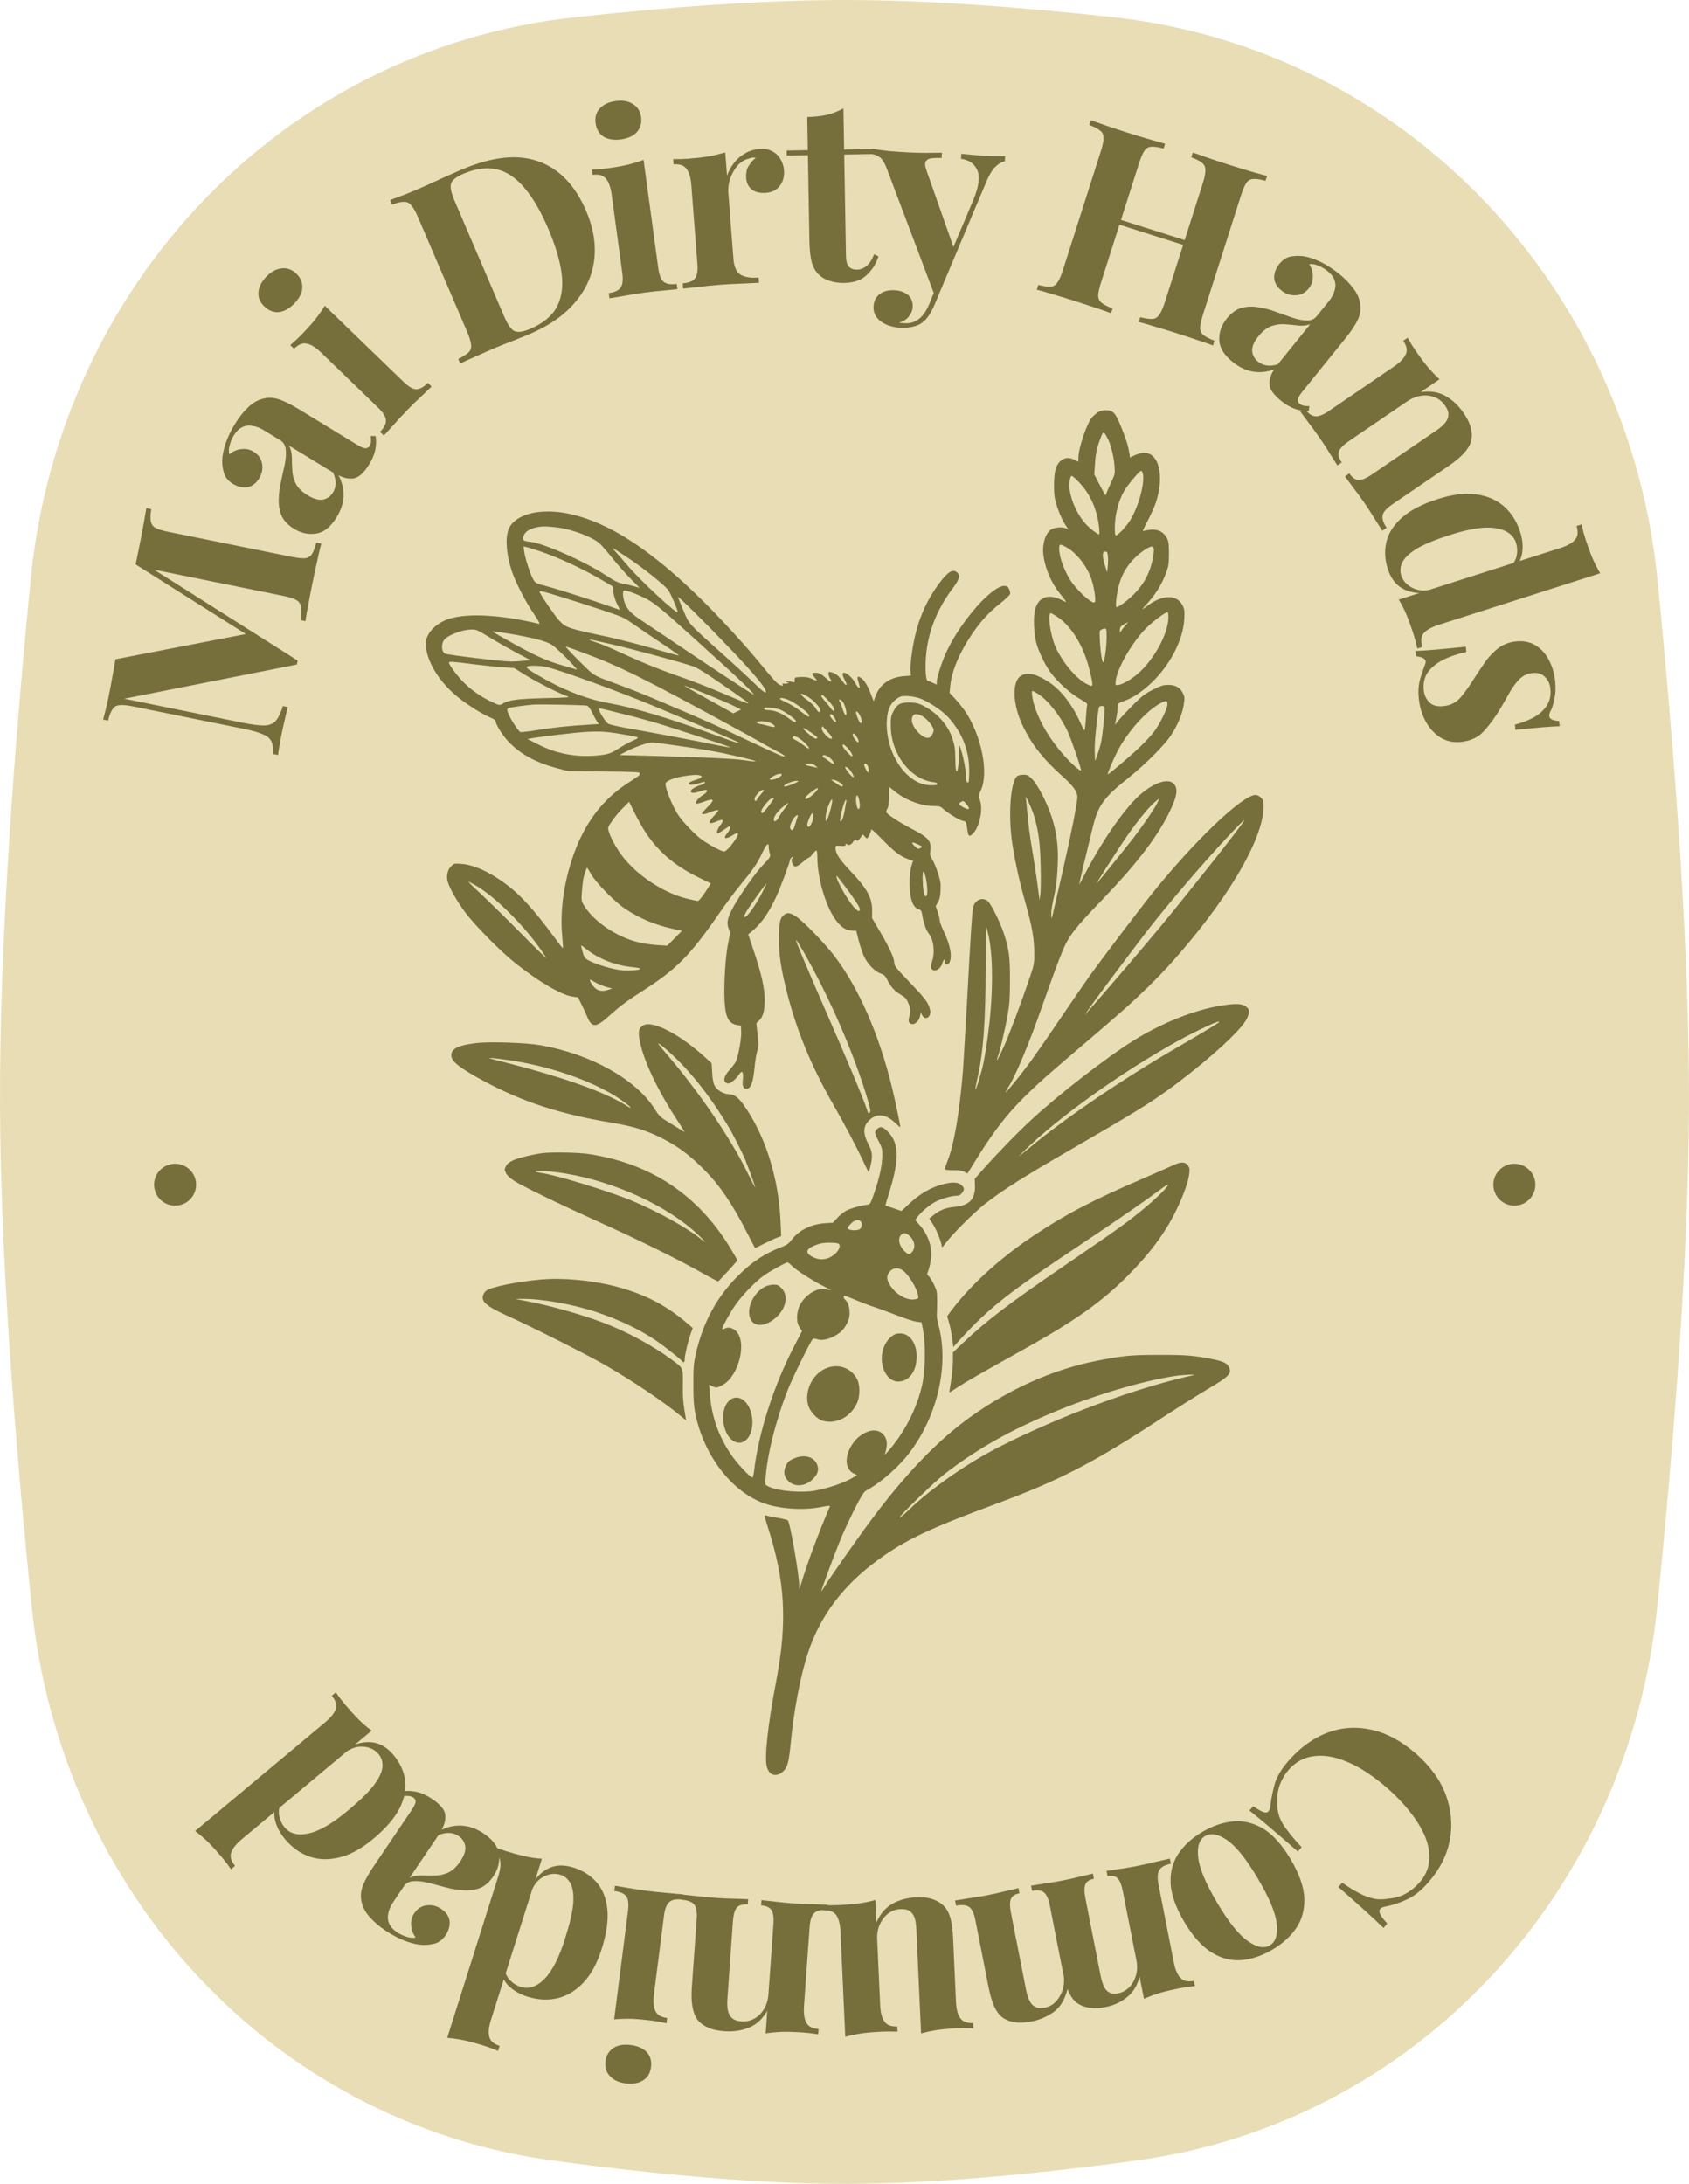<svg width="116" height="150" viewBox="0 0 116 150" fill="none" xmlns="http://www.w3.org/2000/svg">
<path d="M2.111 39.762C4.083 19.672 19.332 3.397 39.434 1.193C45.869 0.488 52.357 2.89619e-08 58 0C63.598 -2.87288e-08 70.027 0.48 76.41 1.176C96.591 3.377 111.868 19.761 113.849 39.927C115.05 52.155 116.044 65.548 115.998 76.069C115.954 86.395 114.978 98.973 113.817 110.394C111.841 129.833 97.42 145.777 78.022 148.402C71.124 149.336 64.079 150 58 150C51.921 150 44.877 149.336 37.978 148.402C18.58 145.777 4.159 129.833 2.183 110.394C1.022 98.974 0.046 86.395 0.002 76.069C-0.046 65.148 0.927 51.824 2.111 39.762Z" fill="#E8DDB5"/>
<path d="M10.051 34.903L10.391 34.972C10.328 35.335 10.318 35.615 10.361 35.811C10.392 36.005 10.502 36.157 10.692 36.266C10.873 36.361 11.172 36.451 11.591 36.536L20.008 38.243C20.415 38.325 20.726 38.359 20.942 38.344C21.159 38.318 21.32 38.221 21.425 38.055C21.529 37.888 21.63 37.627 21.726 37.271L22.066 37.34C21.979 37.651 21.886 38.048 21.787 38.533C21.678 39.004 21.574 39.488 21.473 39.983C21.362 40.525 21.264 41.033 21.179 41.508C21.082 41.982 21.015 42.367 20.978 42.665L20.638 42.596C20.694 42.208 20.707 41.912 20.679 41.706C20.652 41.49 20.544 41.327 20.354 41.218C20.165 41.109 19.866 41.013 19.459 40.931L10.278 39.069L10.302 38.951L20.442 45.373L20.387 45.644L8.526 47.992L16.654 49.641C17.276 49.767 17.764 49.83 18.117 49.832C18.459 49.831 18.727 49.732 18.92 49.537C19.104 49.327 19.275 48.981 19.433 48.496L19.772 48.565C19.706 48.775 19.637 49.054 19.566 49.403C19.483 49.751 19.41 50.076 19.348 50.38C19.295 50.64 19.247 50.906 19.203 51.179C19.148 51.449 19.113 51.677 19.099 51.862L18.759 51.793C18.776 51.421 18.736 51.131 18.637 50.923C18.538 50.715 18.341 50.552 18.047 50.434C17.744 50.302 17.322 50.181 16.778 50.071L9.142 48.522C8.724 48.437 8.411 48.409 8.205 48.438C7.99 48.453 7.829 48.549 7.722 48.727C7.606 48.892 7.506 49.147 7.424 49.494L7.084 49.425C7.133 49.247 7.19 49.024 7.256 48.756C7.323 48.488 7.383 48.224 7.436 47.965C7.535 47.48 7.626 47.006 7.709 46.541C7.794 46.066 7.868 45.647 7.931 45.283L17.259 43.478L17.563 43.98L9.315 38.768C9.354 38.577 9.394 38.379 9.436 38.176C9.477 37.974 9.518 37.771 9.56 37.568C9.661 37.072 9.755 36.586 9.84 36.111C9.928 35.624 9.998 35.221 10.051 34.903Z" fill="#766F3C"/>
<path d="M23.116 35.536C22.712 36.193 22.247 36.564 21.721 36.648C21.196 36.732 20.687 36.623 20.195 36.323C19.772 36.065 19.484 35.761 19.333 35.413C19.188 35.054 19.125 34.672 19.145 34.266C19.155 33.854 19.208 33.448 19.305 33.048C19.398 32.633 19.484 32.24 19.562 31.87C19.637 31.484 19.658 31.153 19.625 30.876C19.598 30.59 19.471 30.378 19.245 30.24L18.093 29.537C17.837 29.38 17.584 29.286 17.332 29.254C17.077 29.207 16.841 29.238 16.625 29.349C16.414 29.449 16.224 29.637 16.055 29.911C15.934 30.107 15.843 30.322 15.782 30.554C15.71 30.78 15.7 30.996 15.749 31.201C16.016 30.987 16.299 30.869 16.596 30.848C16.889 30.812 17.164 30.871 17.42 31.028C17.755 31.232 17.948 31.512 18 31.867C18.058 32.213 17.991 32.543 17.798 32.857C17.581 33.21 17.306 33.413 16.975 33.468C16.64 33.506 16.315 33.429 16 33.237C15.715 33.062 15.521 32.849 15.418 32.598C15.322 32.337 15.268 32.028 15.258 31.67C15.269 31.3 15.348 30.896 15.495 30.459C15.647 30.013 15.862 29.564 16.14 29.113C16.417 28.662 16.717 28.285 17.038 27.982C17.35 27.674 17.704 27.472 18.101 27.377C18.466 27.289 18.837 27.314 19.214 27.449C19.581 27.579 20.016 27.797 20.518 28.103L24.535 30.555C24.771 30.699 24.953 30.777 25.082 30.788C25.21 30.799 25.311 30.745 25.383 30.628C25.444 30.53 25.476 30.422 25.481 30.303C25.486 30.185 25.479 30.066 25.458 29.945L25.799 29.951C25.85 30.265 25.84 30.59 25.77 30.924C25.695 31.243 25.556 31.569 25.351 31.903C24.989 32.491 24.629 32.811 24.272 32.863C23.912 32.899 23.571 32.826 23.25 32.644C23.503 33.135 23.616 33.623 23.59 34.106C23.569 34.579 23.412 35.056 23.116 35.536ZM22.867 33.827C22.982 33.64 23.043 33.442 23.051 33.231C23.065 33.01 23.007 32.752 22.877 32.457L19.85 30.609C19.975 30.847 20.04 31.116 20.045 31.416C20.046 31.7 20.056 32.003 20.075 32.325C20.09 32.63 20.17 32.929 20.316 33.22C20.462 33.512 20.732 33.777 21.125 34.018C21.549 34.276 21.908 34.374 22.204 34.312C22.489 34.243 22.711 34.082 22.867 33.827Z" fill="#766F3C"/>
<path d="M18.297 18.998C18.635 18.651 18.987 18.463 19.354 18.433C19.721 18.387 20.053 18.508 20.352 18.796C20.65 19.084 20.786 19.416 20.759 19.791C20.731 20.149 20.549 20.501 20.211 20.848C19.873 21.195 19.521 21.391 19.155 21.437C18.788 21.467 18.455 21.338 18.157 21.049C17.858 20.761 17.723 20.438 17.75 20.079C17.777 19.705 17.96 19.344 18.297 18.998ZM22.308 21L27.714 26.226C28.062 26.562 28.354 26.733 28.591 26.738C28.836 26.734 29.099 26.588 29.38 26.299L29.641 26.551C29.488 26.692 29.255 26.915 28.941 27.22C28.619 27.518 28.301 27.828 27.988 28.15C27.674 28.472 27.365 28.806 27.06 29.152C26.746 29.49 26.514 29.746 26.361 29.919L26.1 29.666C26.381 29.378 26.516 29.115 26.505 28.88C26.501 28.636 26.325 28.345 25.977 28.009L22.062 24.224C21.689 23.864 21.36 23.657 21.073 23.605C20.787 23.536 20.494 23.654 20.197 23.959L19.936 23.707C20.218 23.467 20.48 23.223 20.721 22.976C21.059 22.629 21.36 22.295 21.624 21.974C21.889 21.636 22.116 21.312 22.308 21Z" fill="#766F3C"/>
<path d="M31.711 11.646C33.803 10.756 35.562 10.57 36.99 11.088C38.413 11.595 39.503 12.732 40.26 14.498C40.755 15.651 40.938 16.767 40.812 17.847C40.68 18.916 40.239 19.892 39.487 20.775C38.746 21.653 37.713 22.374 36.386 22.939C36.131 23.048 35.762 23.198 35.28 23.391C34.804 23.569 34.391 23.732 34.04 23.881C33.573 24.08 33.113 24.282 32.661 24.487C32.216 24.677 31.864 24.839 31.608 24.973L31.472 24.656C31.803 24.49 32.039 24.339 32.182 24.203C32.325 24.067 32.382 23.893 32.353 23.68C32.335 23.463 32.245 23.164 32.081 22.783L28.706 14.914C28.538 14.523 28.384 14.251 28.243 14.098C28.108 13.93 27.937 13.853 27.73 13.866C27.528 13.864 27.26 13.928 26.927 14.058L26.791 13.741C27.061 13.638 27.423 13.503 27.878 13.334C28.339 13.15 28.79 12.958 29.232 12.758C29.609 12.585 30.035 12.391 30.508 12.177C30.992 11.959 31.393 11.781 31.711 11.646ZM31.818 11.938C31.33 12.146 31.05 12.372 30.978 12.615C30.907 12.858 30.989 13.254 31.225 13.804L34.627 21.737C34.863 22.287 35.094 22.62 35.319 22.736C35.556 22.849 35.918 22.801 36.406 22.593C37.298 22.213 37.91 21.709 38.243 21.079C38.582 20.435 38.69 19.663 38.569 18.764C38.447 17.866 38.139 16.84 37.644 15.687C36.882 13.91 36.039 12.706 35.115 12.073C34.191 11.441 33.092 11.396 31.818 11.938Z" fill="#766F3C"/>
<path d="M42.288 6.94C42.769 6.875 43.162 6.944 43.469 7.146C43.786 7.336 43.973 7.636 44.029 8.046C44.084 8.456 43.985 8.8 43.732 9.078C43.488 9.343 43.126 9.508 42.646 9.573C42.165 9.638 41.767 9.575 41.45 9.386C41.142 9.184 40.961 8.877 40.905 8.467C40.849 8.057 40.944 7.719 41.187 7.454C41.441 7.176 41.808 7.005 42.288 6.94ZM44.2 10.982L45.21 18.419C45.276 18.898 45.4 19.212 45.583 19.362C45.778 19.509 46.075 19.556 46.476 19.502L46.525 19.861C46.317 19.878 45.995 19.91 45.559 19.957C45.121 19.992 44.679 20.041 44.233 20.101C43.787 20.161 43.337 20.233 42.882 20.318C42.426 20.391 42.084 20.448 41.857 20.491L41.808 20.132C42.209 20.078 42.477 19.954 42.614 19.762C42.763 19.568 42.804 19.231 42.739 18.753L42.008 13.367C41.938 12.854 41.807 12.489 41.614 12.271C41.431 12.04 41.128 11.954 40.705 12.011L40.656 11.652C41.027 11.637 41.384 11.606 41.727 11.56C42.208 11.495 42.652 11.418 43.059 11.328C43.476 11.225 43.856 11.11 44.2 10.982Z" fill="#766F3C"/>
<path d="M52.153 10.235C52.522 10.207 52.827 10.264 53.07 10.407C53.311 10.539 53.493 10.721 53.615 10.954C53.749 11.186 53.826 11.434 53.846 11.697C53.879 12.122 53.779 12.481 53.547 12.776C53.326 13.058 53.014 13.214 52.611 13.245C52.208 13.276 51.884 13.203 51.639 13.025C51.404 12.836 51.274 12.574 51.248 12.242C51.224 11.921 51.272 11.652 51.395 11.435C51.528 11.205 51.697 11.008 51.905 10.842C51.74 10.809 51.579 10.827 51.423 10.896C51.127 10.965 50.867 11.129 50.644 11.388C50.432 11.635 50.269 11.924 50.155 12.256C50.042 12.588 49.997 12.908 50.021 13.218L50.371 17.776C50.414 18.327 50.575 18.69 50.854 18.864C51.146 19.038 51.562 19.105 52.103 19.063L52.131 19.424C51.865 19.433 51.478 19.451 50.971 19.478C50.463 19.494 49.932 19.523 49.38 19.565C48.919 19.6 48.454 19.647 47.984 19.706C47.513 19.754 47.157 19.793 46.916 19.823L46.888 19.461C47.291 19.43 47.566 19.323 47.715 19.139C47.874 18.953 47.935 18.62 47.898 18.138L47.481 12.72C47.442 12.204 47.332 11.831 47.152 11.603C46.983 11.362 46.686 11.258 46.26 11.29L46.232 10.929C46.603 10.935 46.961 10.925 47.307 10.899C47.79 10.862 48.238 10.811 48.649 10.745C49.072 10.666 49.458 10.573 49.809 10.466L49.932 12.066C50.046 11.745 50.209 11.45 50.42 11.18C50.631 10.911 50.88 10.695 51.169 10.535C51.457 10.363 51.785 10.263 52.153 10.235Z" fill="#766F3C"/>
<path d="M57.926 7.441L57.974 10.27L60.018 10.236L60.023 10.581L57.98 10.615L58.101 17.584C58.106 17.929 58.174 18.175 58.304 18.323C58.433 18.459 58.625 18.524 58.879 18.52C59.087 18.517 59.293 18.438 59.498 18.285C59.703 18.121 59.883 17.847 60.038 17.465L60.335 17.615C60.16 18.136 59.884 18.566 59.509 18.906C59.145 19.246 58.64 19.421 57.994 19.433C57.613 19.439 57.277 19.393 56.987 19.294C56.697 19.207 56.452 19.068 56.252 18.876C55.994 18.627 55.821 18.319 55.734 17.953C55.647 17.575 55.598 17.087 55.588 16.489L55.487 10.658L54.033 10.683L54.027 10.338L55.481 10.313L55.442 8.036C55.927 8.028 56.37 7.98 56.773 7.893C57.187 7.793 57.571 7.643 57.926 7.441Z" fill="#766F3C"/>
<path d="M69.031 10.728L69.012 11.073C68.79 11.118 68.575 11.244 68.367 11.452C68.159 11.648 67.95 11.993 67.737 12.489L64.921 19.176L64.215 20.347L60.917 11.612C60.746 11.154 60.565 10.873 60.374 10.771C60.196 10.657 60.037 10.596 59.899 10.589L59.919 10.227C60.297 10.282 60.688 10.333 61.09 10.378C61.504 10.412 61.902 10.44 62.282 10.461C62.755 10.487 63.188 10.499 63.581 10.498C63.974 10.496 64.344 10.493 64.691 10.489L64.671 10.851C64.441 10.838 64.221 10.844 64.011 10.867C63.814 10.879 63.671 10.952 63.583 11.085C63.507 11.208 63.529 11.434 63.65 11.763L65.538 17.119L65.377 17.214L66.854 13.719C67.228 12.806 67.317 12.131 67.122 11.694C66.927 11.246 66.554 10.984 66.004 10.907L66.023 10.563C66.287 10.589 66.575 10.616 66.885 10.645C67.196 10.673 67.467 10.694 67.697 10.707C67.928 10.719 68.17 10.727 68.424 10.729C68.678 10.732 68.881 10.731 69.031 10.728ZM64.921 19.176L64.162 20.983C63.91 21.557 63.634 21.951 63.333 22.164C63.164 22.293 62.951 22.385 62.694 22.44C62.436 22.507 62.139 22.531 61.805 22.512C61.529 22.497 61.243 22.435 60.948 22.327C60.665 22.219 60.431 22.056 60.247 21.839C60.062 21.622 59.979 21.352 59.997 21.03C60.017 20.674 60.159 20.394 60.425 20.19C60.69 19.997 61.03 19.912 61.445 19.935C61.825 19.956 62.132 20.065 62.363 20.262C62.595 20.459 62.701 20.736 62.682 21.092C62.669 21.321 62.582 21.535 62.421 21.734C62.271 21.933 62.049 22.076 61.755 22.164C61.812 22.179 61.881 22.188 61.962 22.192C62.042 22.197 62.106 22.201 62.152 22.203C62.498 22.222 62.809 22.13 63.086 21.926C63.364 21.723 63.602 21.39 63.801 20.929L64.504 19.188L64.921 19.176Z" fill="#766F3C"/>
<path d="M78.205 22.117L78.31 21.788C78.669 21.878 78.947 21.917 79.144 21.907C79.341 21.897 79.498 21.802 79.616 21.622C79.745 21.446 79.873 21.16 79.999 20.766L82.601 12.611C82.73 12.205 82.792 11.899 82.785 11.692C82.793 11.477 82.714 11.307 82.548 11.182C82.396 11.05 82.152 10.924 81.814 10.805L81.919 10.476C82.213 10.581 82.594 10.714 83.064 10.875C83.545 11.039 84.021 11.196 84.495 11.346C85.001 11.506 85.475 11.651 85.919 11.779C86.374 11.911 86.74 12.015 87.019 12.091L86.914 12.42C86.558 12.319 86.275 12.278 86.063 12.295C85.866 12.305 85.709 12.4 85.591 12.58C85.476 12.749 85.354 13.036 85.225 13.442L82.623 21.597C82.497 21.991 82.43 22.296 82.422 22.511C82.425 22.729 82.504 22.899 82.659 23.02C82.814 23.142 83.064 23.27 83.409 23.403L83.305 23.732C83.036 23.623 82.677 23.497 82.226 23.354C81.789 23.204 81.318 23.048 80.812 22.888C80.339 22.738 79.858 22.592 79.371 22.45C78.897 22.3 78.509 22.189 78.205 22.117ZM71.207 19.901L71.312 19.572C71.671 19.661 71.949 19.701 72.146 19.691C72.343 19.681 72.501 19.586 72.619 19.406C72.748 19.23 72.875 18.945 73.001 18.55L75.603 10.395C75.733 9.989 75.794 9.683 75.788 9.476C75.796 9.261 75.716 9.091 75.55 8.966C75.399 8.834 75.154 8.708 74.817 8.589L74.922 8.26C75.204 8.362 75.569 8.489 76.017 8.643C76.475 8.8 76.974 8.964 77.513 9.135C77.976 9.281 78.434 9.421 78.888 9.552C79.343 9.684 79.721 9.792 80.021 9.875L79.916 10.204C79.561 10.103 79.277 10.062 79.066 10.079C78.869 10.089 78.711 10.184 78.593 10.364C78.479 10.533 78.357 10.82 78.227 11.226L75.625 19.381C75.499 19.776 75.432 20.08 75.424 20.295C75.427 20.513 75.507 20.683 75.662 20.804C75.817 20.926 76.067 21.053 76.412 21.187L76.307 21.516C76.017 21.4 75.646 21.27 75.195 21.127C74.748 20.974 74.293 20.823 73.831 20.677C73.291 20.506 72.789 20.353 72.323 20.218C71.872 20.075 71.5 19.969 71.207 19.901ZM75.812 15.095L75.916 14.766L82.436 16.831L82.331 17.16L75.812 15.095Z" fill="#766F3C"/>
<path d="M84.664 24.868C84.062 24.385 83.752 23.878 83.736 23.348C83.719 22.819 83.892 22.329 84.254 21.881C84.565 21.496 84.904 21.251 85.27 21.146C85.645 21.048 86.034 21.035 86.436 21.106C86.845 21.169 87.242 21.273 87.628 21.42C88.029 21.564 88.409 21.699 88.768 21.824C89.142 21.948 89.469 22.011 89.749 22.013C90.037 22.023 90.265 21.925 90.431 21.719L91.278 20.67C91.466 20.437 91.592 20.199 91.656 19.955C91.736 19.709 91.735 19.472 91.653 19.243C91.58 19.022 91.417 18.811 91.165 18.609C90.985 18.465 90.784 18.347 90.56 18.257C90.344 18.157 90.131 18.119 89.92 18.142C90.099 18.433 90.18 18.727 90.163 19.024C90.162 19.318 90.068 19.582 89.88 19.815C89.634 20.12 89.33 20.275 88.97 20.281C88.618 20.294 88.298 20.186 88.01 19.955C87.687 19.695 87.519 19.399 87.507 19.064C87.512 18.729 87.63 18.417 87.862 18.131C88.072 17.871 88.308 17.706 88.572 17.637C88.844 17.575 89.159 17.561 89.516 17.596C89.883 17.655 90.275 17.785 90.691 17.985C91.116 18.193 91.535 18.463 91.949 18.794C92.363 19.126 92.7 19.47 92.96 19.826C93.228 20.174 93.384 20.55 93.427 20.954C93.468 21.326 93.397 21.69 93.213 22.045C93.037 22.391 92.765 22.792 92.396 23.249L89.443 26.905C89.269 27.12 89.168 27.291 89.141 27.416C89.114 27.542 89.154 27.648 89.262 27.735C89.352 27.807 89.455 27.853 89.572 27.873C89.69 27.893 89.809 27.901 89.932 27.895L89.882 28.232C89.563 28.242 89.242 28.191 88.917 28.078C88.609 27.965 88.302 27.785 87.997 27.54C87.457 27.107 87.184 26.711 87.178 26.352C87.188 25.991 87.304 25.663 87.527 25.369C87.005 25.556 86.506 25.606 86.028 25.519C85.56 25.438 85.105 25.221 84.664 24.868ZM86.398 24.841C86.569 24.978 86.759 25.064 86.968 25.098C87.186 25.14 87.45 25.116 87.76 25.025L89.986 22.27C89.734 22.363 89.458 22.392 89.158 22.359C88.875 22.324 88.573 22.295 88.25 22.273C87.944 22.249 87.636 22.29 87.327 22.397C87.019 22.504 86.72 22.736 86.43 23.095C86.119 23.48 85.975 23.823 86 24.123C86.031 24.414 86.164 24.653 86.398 24.841Z" fill="#766F3C"/>
<path d="M100.514 28.357C100.788 28.756 100.957 29.114 101.022 29.432C101.103 29.754 101.107 30.044 101.033 30.303C100.957 30.578 100.798 30.847 100.558 31.108C100.325 31.379 99.965 31.68 99.479 32.012L95.636 34.634C95.236 34.907 95.01 35.159 94.959 35.389C94.914 35.629 95.005 35.915 95.234 36.247L94.934 36.452C94.819 36.265 94.643 35.988 94.404 35.621C94.175 35.248 93.94 34.885 93.699 34.534C93.451 34.174 93.197 33.824 92.936 33.486C92.692 33.151 92.503 32.897 92.37 32.723L92.67 32.518C92.865 32.803 93.074 32.953 93.295 32.97C93.516 32.986 93.827 32.858 94.227 32.585L98.67 29.553C98.908 29.39 99.097 29.227 99.236 29.062C99.384 28.891 99.463 28.712 99.474 28.523C99.494 28.329 99.419 28.108 99.249 27.861C98.975 27.462 98.586 27.233 98.083 27.172C97.586 27.121 97.099 27.258 96.623 27.583L92.651 30.293C92.251 30.566 92.019 30.808 91.954 31.02C91.896 31.241 91.962 31.488 92.151 31.764L91.851 31.968C91.743 31.791 91.58 31.533 91.361 31.195C91.158 30.859 90.936 30.516 90.695 30.165C90.447 29.804 90.183 29.44 89.903 29.074C89.632 28.701 89.427 28.422 89.287 28.239L89.587 28.035C89.815 28.367 90.047 28.55 90.281 28.586C90.522 28.631 90.842 28.517 91.242 28.244L95.743 25.172C96.171 24.88 96.44 24.599 96.549 24.33C96.673 24.063 96.615 23.755 96.374 23.404L96.674 23.199C96.854 23.522 97.042 23.826 97.237 24.111C97.511 24.509 97.78 24.869 98.044 25.192C98.323 25.517 98.597 25.803 98.866 26.052L97.58 26.93C98.229 26.835 98.794 26.924 99.275 27.196C99.755 27.467 100.168 27.854 100.514 28.357Z" fill="#766F3C"/>
<path d="M109.901 39.376L98.803 42.92C98.308 43.078 97.964 43.272 97.772 43.503C97.59 43.73 97.563 44.04 97.69 44.435L97.344 44.545C97.267 44.195 97.174 43.85 97.065 43.511C96.917 43.051 96.762 42.623 96.598 42.229C96.438 41.845 96.26 41.498 96.063 41.186L107.161 37.642C107.656 37.484 107.994 37.291 108.176 37.064C108.372 36.845 108.404 36.532 108.274 36.127L108.62 36.017C108.7 36.378 108.793 36.722 108.899 37.051C109.043 37.5 109.197 37.922 109.36 38.317C109.535 38.708 109.715 39.061 109.901 39.376ZM104.398 36.514C104.553 36.995 104.606 37.443 104.557 37.858C104.523 38.279 104.353 38.654 104.046 38.981L103.801 38.842C104.019 38.615 104.144 38.364 104.177 38.088C104.224 37.819 104.205 37.553 104.12 37.291C103.94 36.732 103.468 36.394 102.703 36.276C101.948 36.154 100.891 36.317 99.531 36.763C98.597 37.061 97.869 37.36 97.347 37.66C96.839 37.967 96.502 38.274 96.334 38.581C96.169 38.899 96.137 39.212 96.235 39.518C96.355 39.891 96.611 40.178 97.003 40.378C97.395 40.579 97.847 40.61 98.36 40.471L97.809 40.737C97.174 40.759 96.642 40.633 96.215 40.358C95.802 40.092 95.5 39.663 95.309 39.071C95.102 38.425 95.074 37.794 95.228 37.177C95.384 36.572 95.747 36.021 96.315 35.526C96.894 35.027 97.711 34.609 98.766 34.272C99.767 33.952 100.642 33.848 101.393 33.958C102.155 34.065 102.789 34.34 103.295 34.782C103.804 35.235 104.172 35.812 104.398 36.514Z" fill="#766F3C"/>
<path d="M106.805 46.758C106.856 47.239 106.837 47.663 106.748 48.031C106.672 48.409 106.585 48.684 106.487 48.856C106.264 49.273 106.462 49.495 107.08 49.523L107.119 49.883C106.795 49.894 106.397 49.918 105.925 49.956C105.464 49.993 104.85 50.052 104.08 50.133L104.042 49.773C104.461 49.671 104.868 49.518 105.265 49.315C105.661 49.111 105.975 48.841 106.206 48.504C106.439 48.179 106.53 47.776 106.479 47.296C106.443 46.964 106.316 46.694 106.097 46.486C105.889 46.276 105.607 46.191 105.251 46.228C104.906 46.264 104.613 46.399 104.371 46.633C104.14 46.865 103.921 47.154 103.714 47.5C103.52 47.856 103.309 48.225 103.083 48.607C102.718 49.224 102.339 49.75 101.944 50.184C101.561 50.629 101.026 50.888 100.337 50.961C99.82 51.015 99.351 50.914 98.929 50.658C98.519 50.4 98.184 50.036 97.925 49.566C97.668 49.108 97.507 48.581 97.444 47.986C97.408 47.643 97.41 47.331 97.45 47.049C97.49 46.779 97.552 46.541 97.635 46.335C97.688 46.179 97.736 46.03 97.779 45.886C97.835 45.754 97.879 45.627 97.913 45.508C97.935 45.39 97.884 45.291 97.76 45.212C97.636 45.144 97.469 45.098 97.257 45.074L97.219 44.714C97.589 44.698 98.039 44.668 98.568 44.624C99.097 44.58 99.798 44.512 100.671 44.42L100.709 44.78C100.096 44.914 99.559 45.098 99.096 45.332C98.645 45.564 98.297 45.849 98.055 46.187C97.825 46.535 97.735 46.949 97.786 47.43C97.817 47.727 97.938 47.992 98.149 48.224C98.371 48.455 98.7 48.548 99.136 48.502C99.641 48.449 100.043 48.239 100.34 47.872C100.639 47.517 100.957 47.067 101.294 46.523C101.554 46.125 101.81 45.746 102.062 45.384C102.326 45.032 102.62 44.735 102.942 44.493C103.277 44.25 103.668 44.105 104.115 44.057C104.632 44.003 105.083 44.094 105.468 44.331C105.853 44.569 106.155 44.901 106.375 45.329C106.607 45.767 106.75 46.244 106.805 46.758Z" fill="#766F3C"/>
<path d="M98.082 129.314C97.579 129.884 97.081 130.275 96.587 130.486C96.094 130.713 95.61 130.871 95.133 130.958C94.85 131.017 94.719 131.132 94.738 131.302C94.758 131.488 94.939 131.761 95.282 132.122L95.019 132.421C94.696 132.107 94.295 131.733 93.817 131.3C93.348 130.873 92.715 130.311 91.917 129.613L92.18 129.314C92.617 129.621 93.004 129.86 93.343 130.034C93.69 130.216 94.025 130.341 94.349 130.41C94.672 130.479 95.02 130.477 95.391 130.404C95.799 130.378 96.18 130.268 96.536 130.074C96.891 129.88 97.206 129.627 97.481 129.316C97.892 128.85 98.117 128.342 98.155 127.794C98.202 127.253 98.104 126.693 97.862 126.113C97.613 125.543 97.261 124.974 96.807 124.409C96.362 123.85 95.853 123.321 95.281 122.82C94.7 122.311 94.099 121.869 93.477 121.493C92.857 121.133 92.247 120.875 91.648 120.718C91.041 120.57 90.468 120.557 89.928 120.682C89.388 120.806 88.916 121.097 88.512 121.555C88.26 121.84 88.061 122.171 87.913 122.547C87.767 122.94 87.706 123.331 87.731 123.72C87.694 124.285 87.813 124.795 88.088 125.25C88.372 125.712 88.808 126.255 89.396 126.877L89.133 127.175C88.309 126.454 87.638 125.874 87.118 125.434C86.608 125.003 86.171 124.643 85.809 124.357L86.072 124.059C86.476 124.351 86.763 124.495 86.935 124.493C87.099 124.498 87.204 124.353 87.25 124.057C87.307 123.54 87.408 123.024 87.555 122.509C87.703 122.011 88.024 121.481 88.519 120.919C89.327 120.003 90.223 119.363 91.205 118.998C92.18 118.642 93.187 118.582 94.224 118.817C95.262 119.052 96.275 119.602 97.264 120.467C98.235 121.318 98.913 122.256 99.299 123.283C99.677 124.318 99.769 125.355 99.574 126.395C99.372 127.443 98.874 128.416 98.082 129.314Z" fill="#766F3C"/>
<path d="M87.389 133.914C86.663 134.341 85.947 134.581 85.242 134.634C84.537 134.688 83.854 134.508 83.194 134.095C82.534 133.681 81.913 132.984 81.333 132.003C80.753 131.022 80.441 130.144 80.398 129.368C80.36 128.603 80.536 127.925 80.924 127.337C81.313 126.748 81.871 126.24 82.597 125.814C83.303 125.399 84.013 125.162 84.729 125.103C85.434 125.049 86.119 125.221 86.783 125.619C87.443 126.032 88.063 126.73 88.644 127.711C89.224 128.691 89.536 129.57 89.579 130.345C89.612 131.127 89.435 131.812 89.046 132.401C88.647 132.995 88.095 133.5 87.389 133.914ZM87.213 133.617C87.611 133.383 87.768 132.891 87.685 132.138C87.608 131.396 87.176 130.361 86.391 129.033C85.605 127.706 84.905 126.828 84.291 126.401C83.676 125.974 83.17 125.878 82.772 126.111C82.365 126.351 82.204 126.839 82.292 127.575C82.369 128.317 82.8 129.352 83.586 130.68C84.371 132.008 85.071 132.885 85.686 133.312C86.296 133.755 86.805 133.857 87.213 133.617Z" fill="#766F3C"/>
<path d="M75.943 137.854C75.467 137.947 75.07 137.96 74.751 137.893C74.434 137.838 74.165 137.726 73.944 137.558C73.72 137.379 73.534 137.122 73.386 136.788C73.241 136.465 73.112 136.021 73.001 135.457L72.106 130.902C72.013 130.428 71.876 130.121 71.696 129.98C71.515 129.84 71.244 129.805 70.881 129.876L70.811 129.52C71.017 129.492 71.331 129.442 71.752 129.372C72.165 129.315 72.569 129.247 72.966 129.17C73.374 129.091 73.774 129.001 74.166 128.901C74.56 128.812 74.858 128.742 75.06 128.691L75.13 129.047C74.824 129.107 74.631 129.232 74.551 129.423C74.46 129.617 74.46 129.951 74.553 130.425L75.588 135.691C75.644 135.973 75.714 136.211 75.799 136.405C75.887 136.611 76.01 136.757 76.168 136.843C76.317 136.943 76.522 136.968 76.782 136.917C77.077 136.859 77.332 136.722 77.548 136.504C77.764 136.286 77.921 136.009 78.02 135.673C78.11 135.351 78.118 135.004 78.045 134.631L77.12 129.924C77.027 129.45 76.901 129.141 76.743 128.996C76.585 128.851 76.359 128.807 76.064 128.865L75.995 128.509C76.178 128.485 76.463 128.441 76.851 128.377C77.229 128.327 77.617 128.263 78.013 128.186C78.444 128.102 78.883 128.004 79.332 127.893C79.783 127.794 80.121 127.716 80.345 127.66L80.415 128.016C80.019 128.093 79.758 128.232 79.632 128.432C79.496 128.635 79.474 128.973 79.567 129.447L80.615 134.78C80.715 135.288 80.867 135.645 81.073 135.851C81.269 136.071 81.576 136.14 81.996 136.058L82.065 136.414C81.696 136.451 81.342 136.502 81.002 136.568C80.526 136.661 80.087 136.764 79.686 136.878C79.276 137.005 78.903 137.142 78.567 137.289L78.268 135.766C78.107 136.383 77.817 136.856 77.399 137.183C76.984 137.522 76.498 137.746 75.943 137.854ZM70.827 138.852C70.352 138.945 69.954 138.958 69.635 138.891C69.318 138.836 69.049 138.724 68.828 138.556C68.605 138.377 68.419 138.12 68.271 137.786C68.125 137.463 67.997 137.019 67.886 136.454L66.991 131.9C66.898 131.426 66.755 131.12 66.563 130.981C66.36 130.845 66.06 130.816 65.664 130.893L65.594 130.538C65.811 130.507 66.136 130.455 66.569 130.383C67.004 130.321 67.431 130.25 67.85 130.168C68.258 130.088 68.658 129.999 69.05 129.899C69.445 129.81 69.743 129.74 69.944 129.689L70.014 130.045C69.708 130.104 69.515 130.23 69.435 130.421C69.344 130.615 69.345 130.949 69.438 131.423L70.473 136.688C70.528 136.97 70.604 137.208 70.701 137.4C70.788 137.605 70.917 137.75 71.086 137.834C71.247 137.932 71.474 137.952 71.769 137.895C72.211 137.808 72.557 137.536 72.808 137.077C73.061 136.629 73.138 136.122 73.038 135.555L73.326 136.571C73.153 137.308 72.841 137.844 72.389 138.178C71.926 138.514 71.405 138.739 70.827 138.852Z" fill="#766F3C"/>
<path d="M58.052 139.902L57.725 132.68C57.701 132.163 57.603 131.782 57.43 131.536C57.258 131.302 56.964 131.195 56.549 131.213L56.532 130.851C56.892 130.87 57.25 130.871 57.608 130.855C58.092 130.833 58.541 130.796 58.955 130.743C59.368 130.69 59.757 130.609 60.122 130.5L60.193 132.051C60.443 131.464 60.811 131.033 61.295 130.758C61.769 130.495 62.306 130.35 62.905 130.323C63.39 130.302 63.785 130.347 64.09 130.46C64.396 130.573 64.639 130.723 64.821 130.911C65.027 131.12 65.179 131.401 65.276 131.754C65.372 132.106 65.434 132.564 65.459 133.127L65.656 137.488C65.68 138.005 65.778 138.38 65.95 138.614C66.112 138.86 66.406 138.974 66.832 138.955L66.849 139.316C66.478 139.299 66.12 139.297 65.774 139.313C65.289 139.335 64.84 139.372 64.427 139.425C64.002 139.49 63.613 139.571 63.259 139.668L62.936 132.533C62.923 132.245 62.888 131.994 62.832 131.777C62.765 131.562 62.653 131.394 62.498 131.274C62.343 131.166 62.121 131.118 61.832 131.131C61.371 131.152 60.987 131.359 60.682 131.753C60.365 132.159 60.219 132.643 60.245 133.206L60.449 137.722C60.473 138.239 60.571 138.614 60.743 138.848C60.904 139.094 61.198 139.208 61.625 139.189L61.642 139.55C61.271 139.533 60.913 139.531 60.567 139.547C60.082 139.569 59.633 139.606 59.219 139.659C58.795 139.724 58.406 139.805 58.052 139.902Z" fill="#766F3C"/>
<path d="M49.75 139.518C49.266 139.484 48.879 139.393 48.589 139.246C48.286 139.109 48.055 138.931 47.897 138.713C47.728 138.482 47.616 138.191 47.56 137.842C47.492 137.491 47.479 137.023 47.52 136.438L47.848 131.808C47.883 131.327 47.825 130.994 47.676 130.81C47.516 130.626 47.234 130.52 46.831 130.492L46.856 130.13C47.074 130.157 47.402 130.192 47.839 130.234C48.275 130.288 48.706 130.329 49.132 130.359C49.569 130.39 50.002 130.409 50.43 130.416C50.845 130.434 51.163 130.445 51.382 130.449L51.356 130.81C51.011 130.786 50.763 130.855 50.613 131.017C50.462 131.179 50.37 131.502 50.336 131.983L49.956 137.336C49.936 137.622 49.947 137.871 49.99 138.082C50.033 138.304 50.124 138.477 50.266 138.603C50.407 138.739 50.627 138.818 50.926 138.839C51.41 138.873 51.832 138.713 52.193 138.358C52.542 138.002 52.737 137.537 52.778 136.963L53.117 132.179C53.151 131.697 53.105 131.365 52.979 131.184C52.842 131.001 52.606 130.898 52.272 130.874L52.298 130.513C52.504 130.539 52.809 130.572 53.211 130.612C53.601 130.662 54.009 130.703 54.435 130.733C54.873 130.763 55.322 130.783 55.785 130.793C56.246 130.814 56.593 130.827 56.824 130.831L56.798 131.193C56.395 131.164 56.107 131.231 55.933 131.391C55.748 131.551 55.639 131.872 55.605 132.354L55.22 137.775C55.184 138.291 55.237 138.676 55.382 138.928C55.514 139.191 55.792 139.337 56.219 139.367L56.193 139.729C55.827 139.668 55.471 139.626 55.126 139.602C54.642 139.568 54.191 139.553 53.775 139.559C53.345 139.574 52.949 139.61 52.586 139.665L52.696 138.116C52.367 138.681 51.946 139.067 51.434 139.273C50.922 139.479 50.36 139.561 49.75 139.518Z" fill="#766F3C"/>
<path d="M42.979 143.1C42.498 143.039 42.135 142.872 41.891 142.597C41.633 142.333 41.531 141.995 41.584 141.584C41.636 141.174 41.821 140.867 42.138 140.663C42.442 140.47 42.834 140.404 43.315 140.465C43.796 140.526 44.165 140.689 44.423 140.953C44.667 141.228 44.763 141.57 44.71 141.981C44.658 142.392 44.48 142.694 44.175 142.887C43.859 143.09 43.46 143.161 42.979 143.1ZM42.179 138.703L43.13 131.259C43.191 130.779 43.153 130.444 43.014 130.253C42.864 130.06 42.589 129.938 42.188 129.887L42.234 129.528C42.439 129.565 42.758 129.617 43.191 129.684C43.624 129.762 44.063 129.829 44.51 129.886C44.957 129.942 45.41 129.988 45.871 130.024C46.331 130.07 46.676 130.102 46.907 130.12L46.861 130.479C46.46 130.429 46.168 130.479 45.986 130.629C45.792 130.779 45.665 131.093 45.604 131.572L44.915 136.963C44.849 137.477 44.881 137.863 45.011 138.123C45.128 138.393 45.398 138.555 45.822 138.609L45.776 138.968C45.414 138.887 45.061 138.825 44.718 138.782C44.236 138.721 43.788 138.681 43.371 138.663C42.941 138.655 42.544 138.668 42.179 138.703Z" fill="#766F3C"/>
<path d="M30.715 139.972L34.216 128.898C34.372 128.404 34.411 128.012 34.333 127.723C34.252 127.444 34.013 127.242 33.617 127.118L33.726 126.772C34.057 126.912 34.393 127.036 34.734 127.143C35.197 127.288 35.637 127.408 36.055 127.503C36.462 127.595 36.85 127.65 37.219 127.669L33.718 138.744C33.562 139.238 33.524 139.624 33.606 139.903C33.672 140.189 33.91 140.396 34.317 140.524L34.208 140.869C33.866 140.726 33.53 140.602 33.199 140.499C32.748 140.357 32.313 140.239 31.895 140.144C31.474 140.06 31.081 140.003 30.715 139.972ZM36.238 137.147C35.753 136.995 35.355 136.78 35.044 136.501C34.718 136.23 34.51 135.875 34.418 135.437L34.674 135.318C34.734 135.626 34.867 135.873 35.075 136.059C35.268 136.252 35.497 136.39 35.761 136.473C36.323 136.649 36.873 136.46 37.411 135.906C37.946 135.362 38.423 134.408 38.842 133.044C39.137 132.112 39.312 131.347 39.368 130.749C39.409 130.16 39.352 129.708 39.197 129.394C39.032 129.076 38.794 128.869 38.486 128.772C38.112 128.655 37.729 128.698 37.338 128.901C36.947 129.104 36.661 129.454 36.479 129.952L36.579 129.35C36.928 128.82 37.338 128.46 37.809 128.271C38.267 128.089 38.792 128.091 39.387 128.277C40.037 128.481 40.57 128.823 40.987 129.304C41.393 129.781 41.635 130.394 41.713 131.142C41.788 131.901 41.659 132.807 41.326 133.86C41.01 134.858 40.59 135.631 40.067 136.178C39.539 136.736 38.948 137.093 38.294 137.25C37.628 137.402 36.943 137.368 36.238 137.147Z" fill="#766F3C"/>
<path d="M33.218 125.936C33.859 126.367 34.211 126.845 34.272 127.372C34.334 127.898 34.204 128.4 33.881 128.877C33.604 129.287 33.287 129.56 32.931 129.696C32.566 129.825 32.18 129.871 31.773 129.834C31.36 129.807 30.956 129.736 30.559 129.623C30.146 129.513 29.756 129.41 29.389 129.316C29.005 129.225 28.673 129.19 28.395 129.211C28.107 129.226 27.888 129.343 27.74 129.562L26.986 130.679C26.818 130.927 26.713 131.175 26.67 131.424C26.611 131.675 26.633 131.912 26.734 132.132C26.826 132.346 27.006 132.543 27.274 132.723C27.466 132.852 27.676 132.951 27.907 133.023C28.13 133.103 28.346 133.124 28.555 133.083C28.351 132.808 28.245 132.522 28.237 132.225C28.213 131.932 28.284 131.661 28.452 131.413C28.671 131.088 28.96 130.908 29.319 130.871C29.668 130.828 29.996 130.909 30.302 131.115C30.647 131.346 30.84 131.628 30.88 131.96C30.904 132.295 30.813 132.615 30.607 132.92C30.419 133.197 30.198 133.381 29.941 133.472C29.675 133.557 29.363 133.597 29.004 133.592C28.633 133.565 28.231 133.469 27.8 133.305C27.359 133.133 26.918 132.9 26.477 132.605C26.037 132.309 25.672 131.995 25.382 131.662C25.085 131.338 24.898 130.977 24.82 130.578C24.748 130.211 24.788 129.843 24.94 129.473C25.086 129.113 25.323 128.69 25.652 128.204L28.283 124.311C28.437 124.082 28.523 123.904 28.54 123.776C28.556 123.649 28.507 123.546 28.392 123.469C28.296 123.405 28.189 123.368 28.071 123.358C27.952 123.348 27.832 123.35 27.71 123.366L27.731 123.026C28.048 122.989 28.373 123.013 28.706 123.097C29.023 123.185 29.344 123.338 29.669 123.556C30.244 123.942 30.55 124.313 30.586 124.671C30.607 125.031 30.519 125.367 30.322 125.679C30.826 125.448 31.32 125.357 31.803 125.403C32.277 125.444 32.748 125.621 33.218 125.936ZM31.492 126.11C31.311 125.988 31.114 125.919 30.903 125.902C30.682 125.878 30.421 125.925 30.119 126.042L28.136 128.976C28.38 128.862 28.653 128.809 28.954 128.817C29.239 128.827 29.543 128.83 29.866 128.826C30.174 128.824 30.477 128.757 30.775 128.624C31.073 128.491 31.352 128.234 31.609 127.853C31.887 127.442 32 127.089 31.95 126.792C31.894 126.504 31.741 126.277 31.492 126.11Z" fill="#766F3C"/>
<path d="M13.405 125.766L22.331 118.3C22.729 117.968 22.973 117.658 23.064 117.372C23.146 117.094 23.053 116.796 22.786 116.479L23.064 116.246C23.268 116.541 23.485 116.825 23.715 117.098C24.026 117.468 24.333 117.805 24.634 118.109C24.928 118.404 25.225 118.658 25.526 118.872L16.6 126.337C16.202 126.67 15.962 126.976 15.88 127.254C15.782 127.532 15.87 127.833 16.145 128.159L15.866 128.392C15.655 128.088 15.439 127.804 15.216 127.539C14.912 127.178 14.609 126.846 14.308 126.542C13.998 126.246 13.697 125.987 13.405 125.766ZM19.586 126.34C19.26 125.952 19.04 125.558 18.928 125.156C18.799 124.753 18.815 124.342 18.974 123.923L19.254 123.96C19.138 124.252 19.118 124.532 19.193 124.799C19.251 125.066 19.37 125.305 19.548 125.516C19.926 125.965 20.492 126.1 21.245 125.921C21.99 125.749 22.907 125.2 23.996 124.274C24.747 123.646 25.308 123.094 25.677 122.62C26.03 122.145 26.226 121.733 26.265 121.386C26.296 121.029 26.207 120.727 26 120.481C25.747 120.181 25.402 120.012 24.962 119.974C24.523 119.936 24.093 120.078 23.671 120.401L24.08 119.946C24.66 119.687 25.2 119.603 25.7 119.695C26.183 119.787 26.626 120.07 27.026 120.546C27.465 121.065 27.73 121.639 27.822 122.268C27.907 122.888 27.781 123.534 27.443 124.207C27.097 124.887 26.499 125.582 25.65 126.292C24.846 126.965 24.075 127.391 23.338 127.572C22.592 127.76 21.901 127.745 21.265 127.527C20.621 127.299 20.061 126.904 19.586 126.34Z" fill="#766F3C"/>
<path d="M13.469 81.374C13.469 82.168 12.823 82.811 12.026 82.811C11.229 82.811 10.583 82.168 10.583 81.374C10.583 80.58 11.229 79.936 12.026 79.936C12.823 79.936 13.469 80.58 13.469 81.374Z" fill="#766F3C"/>
<path d="M105.449 81.374C105.449 82.168 104.803 82.811 104.006 82.811C103.209 82.811 102.563 82.168 102.563 81.374C102.563 80.58 103.209 79.936 104.006 79.936C104.803 79.936 105.449 80.58 105.449 81.374Z" fill="#766F3C"/>
<path d="M75.417 28.311C75.306 28.38 75.125 28.533 75.021 28.644C74.66 29.025 74.062 30.779 74.062 31.459V31.716L73.77 31.57C73.221 31.293 72.693 31.563 72.498 32.236C72.373 32.638 72.352 33.824 72.457 34.282C72.61 34.954 72.95 35.766 73.277 36.217C73.395 36.383 73.395 36.383 73.249 36.307C73.006 36.175 72.457 36.21 72.2 36.362C71.901 36.549 71.685 37.021 71.644 37.611C71.581 38.491 72.054 39.823 72.721 40.676C73.36 41.48 73.339 41.418 72.894 41.203C71.998 40.773 71.338 41.002 71.102 41.827C70.942 42.361 71.004 43.623 71.213 44.303C71.386 44.851 71.755 45.606 72.067 46.071C72.561 46.785 73.492 47.632 74.291 48.082C74.625 48.27 74.694 48.332 74.66 48.457C74.639 48.533 74.604 48.956 74.576 49.379C74.549 49.809 74.507 50.163 74.479 50.163C74.451 50.163 74.312 49.899 74.173 49.587C73.659 48.429 72.881 47.423 72.102 46.896C71.234 46.307 70.629 46.148 70.163 46.39C69.475 46.744 69.524 48.401 70.275 49.92C70.893 51.182 71.637 52.125 72.936 53.291C73.715 53.991 73.993 54.372 73.993 54.754C73.993 55.142 73.541 57.417 72.985 59.837C72.707 61.058 72.415 62.306 72.346 62.611C72.22 63.159 72.22 63.159 72.2 62.854C72.186 62.681 72.241 62.264 72.318 61.918C72.54 60.954 72.596 60.475 72.644 59.386C72.7 58.152 72.568 57.119 72.213 56.071C71.894 55.108 71.275 53.915 70.9 53.526C70.636 53.256 70.552 53.214 70.309 53.214C70.149 53.214 69.969 53.242 69.899 53.284C69.406 53.54 69.218 55.988 69.531 57.999C69.733 59.282 70.038 60.648 70.448 62.091C70.886 63.651 71.025 64.435 71.032 65.42C71.039 66.183 71.025 66.252 70.733 67.119C70.184 68.755 69.295 71.127 68.919 71.939C68.544 72.771 68.356 73.083 68.53 72.584C68.69 72.126 69.037 70.67 69.204 69.719C69.329 69.012 69.364 68.582 69.364 67.362C69.371 65.753 69.302 65.198 68.947 64.123C68.69 63.339 68.051 62.063 67.835 61.89C67.453 61.592 66.953 61.807 66.835 62.327C66.758 62.673 66.675 63.984 66.418 68.749C66.299 70.864 66.174 73 66.139 73.499C65.903 76.405 65.521 78.666 65.055 79.796C64.965 80.025 64.889 80.254 64.889 80.295C64.889 80.351 65.069 80.379 65.472 80.379C65.917 80.372 66.098 80.399 66.244 80.496C66.348 80.566 66.438 80.607 66.452 80.594C66.459 80.58 66.682 80.226 66.939 79.81C68.739 76.89 69.83 75.656 72.95 72.986C76.772 69.726 77.182 69.366 78.273 68.346C78.878 67.778 79.747 66.904 80.192 66.412C84.188 62.015 86.78 57.68 86.78 55.392C86.78 55.024 86.752 54.941 86.599 54.782C86.495 54.684 86.335 54.601 86.245 54.601C85.327 54.601 82.005 57.777 79.052 61.467C78.114 62.653 75.737 65.78 74.847 67.015C74.507 67.493 73.603 68.804 72.846 69.927C72.088 71.051 71.178 72.362 70.831 72.84C70.177 73.742 69.107 75.059 69.072 75.025C69.058 75.011 69.135 74.865 69.239 74.699C69.753 73.894 70.692 71.647 71.581 69.095C72.165 67.438 72.707 65.954 72.978 65.309C73.395 64.303 73.819 63.748 75.667 61.834C77.961 59.456 79.399 57.597 80.247 55.919C80.831 54.761 80.935 54.206 80.636 53.859C80.282 53.45 79.434 53.679 78.496 54.421C77.426 55.267 75.848 57.486 74.549 59.955C74.312 60.406 74.118 60.773 74.111 60.773C74.104 60.773 74.264 60.094 74.458 59.261C74.66 58.436 74.917 57.368 75.035 56.89C75.403 55.329 75.779 54.802 77.53 53.408C78.663 52.5 79.99 51.168 80.421 50.51C80.886 49.802 81.199 49.046 81.296 48.422C81.373 47.944 81.366 47.867 81.248 47.625C81.053 47.229 80.734 47.042 80.247 47.042C79.907 47.042 79.74 47.091 79.205 47.361C78.67 47.625 78.454 47.791 77.856 48.38C77.467 48.769 77.022 49.24 76.863 49.435L76.578 49.781L76.675 49.296C76.724 49.026 76.765 48.7 76.772 48.561C76.772 48.318 76.786 48.304 77.175 48.159C77.745 47.951 78.19 47.673 78.795 47.16C80.226 45.939 81.269 44.032 81.338 42.5C81.366 41.945 81.352 41.841 81.206 41.563C80.817 40.815 79.83 40.835 78.816 41.605C78.649 41.737 78.489 41.841 78.468 41.841C78.447 41.841 78.628 41.619 78.878 41.355C79.385 40.794 79.83 40.059 80.094 39.33C80.254 38.894 80.282 38.713 80.282 38.027C80.282 37.354 80.261 37.188 80.136 36.952C79.927 36.549 79.552 36.348 79.066 36.383C78.857 36.397 78.621 36.438 78.551 36.466C78.447 36.515 78.51 36.355 78.809 35.8C79.017 35.405 79.274 34.843 79.371 34.559C80.004 32.666 79.587 31.008 78.503 31.112C78.322 31.126 78.051 31.203 77.891 31.286L77.613 31.431L77.572 31.175C77.481 30.62 77.377 30.266 77.036 29.413C76.626 28.366 76.46 28.179 75.952 28.179C75.758 28.179 75.542 28.227 75.417 28.311ZM76.077 30.128C76.293 30.537 76.494 31.355 76.543 31.979C76.585 32.534 76.578 32.569 76.335 33.089C76.195 33.38 76.05 33.713 76.008 33.824L75.931 34.032L75.799 33.81C75.723 33.685 75.549 33.359 75.41 33.082L75.153 32.583L75.202 31.889C75.243 31.147 75.341 30.731 75.598 30.058C75.779 29.587 75.799 29.594 76.077 30.128ZM78.468 32.451C78.677 32.992 78.246 34.691 77.648 35.69C77.377 36.147 76.786 36.778 76.633 36.778C76.543 36.778 76.543 35.981 76.633 35.412C76.745 34.746 76.953 34.15 77.238 33.671C77.509 33.234 78.26 32.34 78.371 32.34C78.398 32.34 78.447 32.389 78.468 32.451ZM74.152 33.172C74.903 33.977 75.355 35.031 75.487 36.237C75.514 36.501 75.514 36.709 75.487 36.709C75.396 36.709 74.861 36.307 74.646 36.071C74.034 35.433 73.59 34.504 73.464 33.637C73.409 33.214 73.485 32.687 73.61 32.687C73.659 32.687 73.902 32.909 74.152 33.172ZM73.263 37.604C73.951 37.999 74.618 38.845 74.938 39.726C75.139 40.273 75.292 41.265 75.188 41.369C75.049 41.508 74.215 40.794 73.666 40.072C73.179 39.434 72.749 38.325 72.742 37.708C72.742 37.347 72.79 37.333 73.263 37.604ZM79.233 37.652C79.288 37.805 79.163 38.54 79.003 39.018C78.767 39.705 78.426 40.253 77.919 40.773C77.474 41.224 76.842 41.702 76.682 41.702C76.592 41.702 76.668 40.919 76.814 40.329C77.002 39.538 77.37 38.886 77.919 38.339C78.364 37.902 78.899 37.548 79.107 37.541C79.156 37.541 79.212 37.59 79.233 37.652ZM76.091 38.214C76.105 38.401 76.105 38.72 76.077 38.928L76.036 39.31L75.918 38.942C75.681 38.172 75.681 37.888 75.924 37.888C76.036 37.888 76.064 37.95 76.091 38.214ZM80.247 42.382C80.247 43.519 79.239 45.364 78.093 46.321C77.641 46.702 77.057 47.028 76.772 47.056C76.612 47.077 76.599 47.056 76.62 46.834C76.682 45.974 77.731 44.136 78.711 43.151C79.177 42.68 80.032 42.049 80.192 42.049C80.219 42.049 80.247 42.194 80.247 42.382ZM72.554 42.326C73.562 42.964 74.423 44.351 74.826 46.009C75.118 47.215 75.118 47.229 74.618 46.973C73.888 46.605 72.894 45.392 72.464 44.365C72.123 43.547 71.936 42.118 72.172 42.118C72.207 42.118 72.373 42.208 72.554 42.326ZM77.314 42.93C77.217 43.041 77.092 43.2 77.029 43.297L76.911 43.464V43.297C76.911 43.082 76.96 43.013 77.224 42.867C77.509 42.701 77.523 42.715 77.314 42.93ZM76.001 43.797C76.001 44.4 75.869 45.398 75.779 45.489C75.702 45.565 75.584 44.837 75.542 44.081C75.507 43.304 75.507 43.297 75.667 43.235C76.001 43.103 76.008 43.117 76.001 43.797ZM71.289 47.659C71.977 48.096 72.853 49.206 73.332 50.253C73.596 50.836 74.291 52.867 74.243 52.923C74.18 52.978 73.603 52.472 73.11 51.924C72.165 50.877 71.442 49.677 71.074 48.575C70.9 48.055 70.817 47.458 70.914 47.458C70.949 47.458 71.115 47.548 71.289 47.659ZM80.178 48.38C80.178 48.679 79.663 49.726 79.253 50.267C79.08 50.496 78.649 50.967 78.287 51.307C77.662 51.91 76.077 53.256 76.077 53.187C76.077 53.069 76.467 52.146 76.745 51.605C77.46 50.232 78.767 48.776 79.74 48.283C80.108 48.096 80.178 48.11 80.178 48.38ZM75.869 48.679C75.869 49.123 75.709 50.586 75.619 50.995C75.563 51.245 75.445 51.633 75.362 51.862L75.209 52.278L75.188 51.688C75.167 51.127 75.223 50.447 75.389 49.102C75.473 48.498 75.473 48.498 75.667 48.498C75.834 48.498 75.869 48.526 75.869 48.679ZM71.067 56.196C71.338 57.181 71.435 57.937 71.47 59.428C71.491 60.232 71.484 61.106 71.456 61.37L71.4 61.848L71.275 60.912C71.213 60.399 71.06 59.414 70.949 58.727C70.712 57.347 70.643 56.779 70.483 55.052L70.448 54.705L70.684 55.191C70.817 55.454 70.983 55.912 71.067 56.196ZM79.476 55.17C79.253 55.607 78.468 56.751 77.843 57.556C77.029 58.603 75.313 60.718 75.313 60.676C75.313 60.635 76.418 58.901 77.175 57.764C77.87 56.716 78.69 55.676 79.191 55.205C79.385 55.024 79.566 54.879 79.587 54.879C79.608 54.879 79.559 55.01 79.476 55.17ZM85.418 56.418C85.14 56.876 81.839 61.051 79.726 63.617C78.426 65.191 75.111 69.054 74.555 69.65C74.159 70.073 78.239 64.602 79.365 63.208C81.102 61.051 83.173 58.672 84.695 57.077C85.362 56.377 85.536 56.224 85.418 56.418ZM67.905 64.317C68.308 66.252 68.169 69.719 67.557 72.944C67.453 73.52 67.043 74.872 66.994 74.824C66.974 74.81 67.043 74.442 67.14 74.005C67.536 72.251 67.689 70.156 67.696 66.481C67.703 64.913 67.724 63.665 67.752 63.707C67.773 63.755 67.842 64.026 67.905 64.317Z" fill="#766F3C"/>
<path d="M36.826 35.19C35.84 35.336 35.117 35.794 34.908 36.411C34.693 37.035 34.79 38.145 35.145 39.206C35.395 39.968 36.069 41.286 36.625 42.104C36.952 42.59 37.111 42.874 37.035 42.853C36.972 42.833 36.618 42.756 36.257 42.68C33.956 42.208 32.038 42.139 30.857 42.5C30.259 42.68 29.654 43.131 29.425 43.575C29.244 43.914 29.23 44.005 29.258 44.414C29.349 45.544 30.266 46.973 31.559 47.971C32.219 48.485 33.081 49.026 33.637 49.268C33.852 49.358 34.033 49.462 34.033 49.504C34.033 49.74 34.498 50.489 34.901 50.919C35.721 51.786 36.75 52.354 38.202 52.75L39.002 52.965L41.489 52.992C43.672 53.013 43.977 53.027 43.943 53.124C43.922 53.179 43.901 53.242 43.901 53.256C43.901 53.27 43.54 53.519 43.095 53.804C41.503 54.837 40.329 56.321 39.558 58.263C38.779 60.239 38.432 62.438 38.612 64.303C38.654 64.74 38.675 65.108 38.661 65.122C38.647 65.142 38.432 64.879 38.195 64.546C36.403 62.105 35.367 61.044 33.901 60.156C33.108 59.678 32.316 59.379 31.698 59.338C31.204 59.296 31.183 59.303 30.982 59.504C30.753 59.733 30.655 60.094 30.725 60.461C30.808 60.884 31.364 61.89 31.962 62.681C32.636 63.582 34.401 65.371 35.395 66.155C36.972 67.417 38.571 68.353 39.314 68.45L39.697 68.506L39.905 68.922C40.023 69.151 40.204 69.553 40.315 69.81C40.669 70.649 40.92 70.621 42.004 69.629C42.567 69.123 43.123 68.707 43.984 68.159C46.472 66.578 47.355 65.69 49.481 62.611C49.85 62.077 50.42 61.314 50.746 60.912C51.775 59.65 51.969 59.373 52.324 58.637C52.657 57.944 52.796 57.812 52.796 58.194C52.796 58.298 52.824 58.485 52.866 58.617C52.928 58.845 52.922 58.866 52.386 59.428C51.824 60.017 50.725 61.599 50.267 62.479C49.954 63.076 49.892 63.422 50.044 63.783C50.149 64.033 50.149 64.095 50.017 64.733C49.836 65.607 49.718 67.348 49.752 68.54C49.794 69.83 50.017 70.309 50.628 70.406L50.885 70.448L50.906 70.871C50.927 71.349 50.698 72.597 50.524 72.937C50.461 73.055 50.281 73.298 50.114 73.478C49.669 73.957 49.62 74.366 50.01 74.421C50.163 74.449 50.545 74.116 50.802 73.742C50.976 73.485 51.073 73.672 51.017 74.172C50.969 74.602 51.045 74.782 51.267 74.782C51.566 74.782 51.726 74.359 51.824 73.305C51.865 72.875 51.949 72.376 52.004 72.195C52.102 71.904 52.108 71.765 52.032 71.072L51.949 70.281L52.157 70.073C52.414 69.817 52.518 69.407 52.518 68.679C52.518 67.889 52.303 66.918 51.81 65.441L51.386 64.178L51.622 63.984C52.261 63.464 52.755 62.771 53.283 61.654C53.582 61.023 54.256 59.22 54.256 59.053C54.256 59.019 54.304 58.949 54.36 58.901C54.43 58.839 54.464 58.839 54.464 58.894C54.464 58.936 54.437 58.97 54.402 58.97C54.332 58.97 54.388 59.317 54.485 59.435C54.603 59.587 54.749 59.532 55.132 59.213C55.326 59.04 55.528 58.901 55.562 58.901C55.597 58.901 55.715 58.79 55.812 58.658C55.917 58.526 56.028 58.415 56.07 58.415C56.104 58.415 56.132 58.603 56.132 58.831C56.132 60.399 56.779 62.486 57.529 63.36C57.87 63.748 58.134 63.901 58.523 63.922L58.808 63.936L58.981 64.629C59.079 65.004 59.246 65.503 59.357 65.732C59.614 66.245 60.107 66.744 60.483 66.869C60.719 66.945 60.795 67.022 60.927 67.278C61.164 67.771 61.449 68.09 61.859 68.319C62.157 68.492 62.255 68.589 62.373 68.88C62.547 69.276 62.554 69.4 62.449 69.83C62.387 70.066 62.387 70.156 62.456 70.24C62.672 70.503 63.089 70.24 63.193 69.775L63.235 69.553L63.339 69.74C63.54 70.129 63.971 69.858 63.881 69.394C63.798 68.922 63.575 68.617 62.491 67.486C61.539 66.495 61.414 66.335 61.414 66.127C61.414 65.801 61.101 65.122 60.455 64.019L59.892 63.062L59.899 62.563C59.906 61.668 59.558 61.037 58.398 59.816C57.661 59.04 57.39 58.623 57.383 58.263C57.383 58.076 57.39 58.076 57.731 58.096C58.009 58.117 58.078 58.103 58.078 58.02C58.078 57.937 58.099 57.93 58.175 57.992C58.3 58.096 58.46 58.027 58.599 57.812C58.69 57.68 58.731 57.66 58.808 57.722C58.877 57.777 58.933 57.757 59.037 57.618C59.12 57.521 59.197 57.403 59.211 57.354C59.232 57.299 59.287 57.327 59.364 57.424C59.426 57.514 59.51 57.583 59.544 57.583C59.614 57.583 59.836 57.133 59.836 56.973C59.836 56.924 60.184 57.236 60.608 57.673C61.414 58.499 61.852 58.832 62.394 59.019L62.706 59.13L62.616 59.414C62.449 59.886 62.422 61.016 62.554 61.619C62.672 62.153 62.825 62.375 63.13 62.465C63.242 62.5 63.297 62.583 63.325 62.771C63.422 63.381 63.589 63.873 63.791 64.13C64.131 64.553 64.228 65.448 64.006 66.065C63.874 66.432 63.923 66.62 64.173 66.654C64.361 66.682 64.659 66.425 64.715 66.183C64.757 65.981 64.909 65.801 64.882 65.981C64.84 66.3 65.09 66.363 65.222 66.079C65.41 65.669 65.257 64.9 64.819 63.977C64.666 63.658 64.541 63.319 64.541 63.228C64.541 63.131 64.479 62.875 64.402 62.646L64.263 62.237L64.416 61.98C64.527 61.793 64.576 61.578 64.597 61.162C64.624 60.669 64.597 60.517 64.402 59.92C64.277 59.539 64.103 59.13 64.013 59.005C63.881 58.804 63.86 58.707 63.895 58.395C63.964 57.736 63.777 57.528 62.498 56.862C61.664 56.425 60.858 55.884 60.858 55.759C60.865 55.711 60.907 55.6 60.962 55.503C61.025 55.385 61.059 55.114 61.066 54.684V54.046L61.456 54.358C62.192 54.962 63.276 55.364 64.152 55.364C64.493 55.364 64.597 55.392 64.743 55.531C65.062 55.829 65.882 56.335 66.112 56.377C66.355 56.418 66.355 56.425 66.452 57.077C66.515 57.458 66.584 57.493 66.807 57.271C67.279 56.8 67.529 55.614 67.3 54.962C67.196 54.671 67.203 54.643 67.363 54.289C67.926 53.069 67.404 50.51 66.272 48.831C66.119 48.616 65.827 48.249 65.611 48.013L65.215 47.59L65.264 47.111C65.354 46.106 65.903 44.809 66.772 43.533C67.383 42.638 67.933 42.042 68.711 41.432C69.051 41.161 69.343 40.884 69.371 40.807C69.392 40.731 69.364 40.572 69.302 40.454C69.218 40.287 69.149 40.246 68.968 40.246C68.134 40.246 66.063 42.583 65.055 44.663C64.708 45.385 64.333 46.529 64.333 46.883V47.028L64.055 46.896C63.909 46.827 63.756 46.765 63.721 46.765C63.54 46.765 63.513 45.398 63.672 44.434C63.909 42.978 64.493 41.654 65.486 40.336C65.889 39.795 65.959 39.525 65.737 39.323C65.445 39.06 65.083 39.275 64.486 40.093C63.429 41.522 62.846 43.082 62.595 45.107C62.547 45.475 62.519 45.919 62.533 46.092L62.56 46.404L62.039 46.446C61.101 46.529 60.42 47.014 60.135 47.805L60.003 48.166L59.816 47.68C59.593 47.105 59.371 46.73 59.169 46.591C58.891 46.397 58.843 46.453 58.947 46.813C59.065 47.209 59.072 47.25 58.989 47.25C58.947 47.25 58.836 47.091 58.724 46.889C58.46 46.404 57.87 46.009 57.87 46.314C57.87 46.376 57.932 46.543 58.009 46.695C58.161 46.993 58.175 47.042 58.092 47.042C58.057 47.042 57.939 46.903 57.821 46.737C57.578 46.397 57.383 46.245 57.091 46.175C56.925 46.134 56.897 46.148 56.897 46.272C56.897 46.355 56.945 46.501 57.008 46.598C57.182 46.855 57.063 46.889 56.806 46.647C56.459 46.321 56.257 46.21 56.014 46.21C55.736 46.21 55.729 46.272 55.965 46.55C56.181 46.806 56.174 46.806 55.757 46.626C55.521 46.515 55.326 46.487 54.999 46.501C54.583 46.522 54.569 46.529 54.583 46.702C54.589 46.883 54.583 46.883 54.339 46.827C54.006 46.751 53.964 46.751 54.013 46.834C54.04 46.876 54.089 46.883 54.131 46.862C54.179 46.827 54.186 46.848 54.152 46.896C54.124 46.945 54.013 46.973 53.908 46.959C53.769 46.938 53.721 46.952 53.748 47.021C53.797 47.139 53.742 47.132 53.491 47.007C53.38 46.952 52.998 46.536 52.637 46.092C52.275 45.641 51.566 44.802 51.059 44.233C47.244 39.927 43.95 37.181 41.149 35.967C39.502 35.26 38.112 35.01 36.826 35.19ZM38.237 36.224C39.3 36.348 40.767 36.91 41.232 37.375C41.385 37.527 41.767 37.971 42.087 38.373C42.407 38.776 42.956 39.386 43.296 39.739L43.929 40.377L43.588 40.281C43.408 40.225 43.06 40.142 42.824 40.1C42.462 40.038 42.247 39.934 41.601 39.511C40.169 38.568 37.375 37.333 36.451 37.222C35.923 37.16 35.867 37.118 35.951 36.841C36.027 36.563 36.284 36.369 36.722 36.251C37.139 36.14 37.445 36.133 38.237 36.224ZM37.09 37.867C38.369 38.297 40.051 39.081 41.378 39.864L42.08 40.281L42.122 40.676C42.15 40.891 42.261 41.251 42.372 41.473C42.483 41.695 42.581 41.882 42.581 41.889C42.581 41.896 42.275 41.792 41.907 41.66C40.85 41.279 38.536 40.537 37.612 40.287C36.799 40.066 36.771 40.052 36.618 39.788C36.416 39.441 36.048 38.297 35.999 37.867L35.958 37.534L36.159 37.576C36.27 37.604 36.687 37.735 37.09 37.867ZM43.067 38.276C44.144 38.984 45.687 40.218 45.909 40.551C46.083 40.821 46.542 41.882 46.542 42.035C46.542 42.257 43.984 39.885 43.116 38.859C42.81 38.498 42.428 38.061 42.275 37.895C41.934 37.534 41.955 37.541 43.067 38.276ZM44.214 41.043C44.909 41.383 45.312 41.709 47.55 43.734C48.307 44.428 49.266 45.294 49.669 45.655C50.767 46.64 51.844 47.694 51.775 47.715C51.74 47.729 50.121 46.675 48.168 45.371C46.222 44.067 44.394 42.846 44.109 42.652C43.408 42.188 43.151 41.938 42.956 41.529C42.803 41.21 42.733 40.669 42.831 40.572C42.9 40.502 43.574 40.731 44.214 41.043ZM38.459 40.974C39.141 41.182 40.398 41.584 41.253 41.869C42.81 42.389 42.817 42.389 43.651 42.971C44.117 43.297 44.992 43.894 45.604 44.296C46.208 44.698 46.674 45.031 46.625 45.031C46.577 45.031 45.729 44.795 44.735 44.511C43.741 44.227 42.4 43.887 41.761 43.748C39.008 43.165 38.87 43.117 38.404 42.624C38.175 42.382 37.299 41.127 37.097 40.745C36.979 40.53 37.028 40.537 38.459 40.974ZM50.01 44.414C51.879 46.362 52.734 47.41 52.588 47.555C52.539 47.604 52.282 47.396 51.803 46.931C51.413 46.543 50.357 45.572 49.461 44.774C47.737 43.235 47.39 42.895 47.195 42.52C47.098 42.333 46.75 41.508 46.563 41.009C46.507 40.863 48.432 42.763 50.01 44.414ZM32.872 43.339C32.997 43.401 33.442 43.665 33.859 43.921C34.283 44.178 35.033 44.601 35.527 44.864L36.43 45.343L36.013 45.385C35.784 45.412 35.381 45.433 35.117 45.44C34.582 45.447 30.815 44.996 30.579 44.899C30.287 44.767 30.287 44.136 30.579 43.866C30.78 43.672 31.441 43.387 31.858 43.304C32.372 43.207 32.629 43.221 32.872 43.339ZM35.02 43.533C36.639 43.81 37.514 44.039 37.904 44.289C38.251 44.511 39.787 46.057 39.592 45.988C39.537 45.967 39.085 45.835 38.585 45.69C37.521 45.385 36.729 45.024 35.075 44.102C34.408 43.727 33.845 43.408 33.831 43.394C33.769 43.339 34.053 43.373 35.02 43.533ZM41.92 44.233C43.303 44.545 47.077 45.565 47.654 45.787C47.828 45.856 48.265 46.106 48.627 46.349C49.982 47.257 51.372 48.235 51.393 48.29C51.42 48.367 51.031 48.214 49.433 47.535C48.71 47.222 47.355 46.702 46.41 46.376C45.43 46.03 44.103 45.502 43.31 45.135C41.775 44.428 41.399 44.275 40.864 44.095C40.663 44.032 40.496 43.97 40.496 43.949C40.496 43.907 40.454 43.901 41.92 44.233ZM39.843 44.754C42.56 45.752 44.123 46.529 50.99 50.288C51.657 50.648 52.317 51.023 52.456 51.106C52.595 51.189 52.956 51.39 53.269 51.55C53.867 51.855 54.075 52.021 53.735 51.938C53.63 51.91 52.602 51.446 51.448 50.898C49.155 49.809 48.46 49.497 45.916 48.415C44.033 47.611 43.553 47.423 42.129 46.896C40.899 46.446 40.809 46.397 40.315 45.932C39.724 45.371 38.793 44.407 38.849 44.407C38.877 44.407 39.321 44.559 39.843 44.754ZM32.497 45.62C33.24 45.711 34.172 45.815 34.575 45.835L35.304 45.884L36.076 46.362C36.847 46.841 38.404 47.632 38.932 47.812C39.189 47.902 39.057 47.916 37.403 47.951C35.569 47.999 34.915 48.082 34.54 48.325C34.318 48.471 34.276 48.464 33.609 48.131C32.9 47.77 32.351 47.375 31.809 46.834C31.413 46.439 30.836 45.662 30.836 45.523C30.836 45.419 30.975 45.426 32.497 45.62ZM37.605 45.828C38.689 46.106 42.504 47.493 44.944 48.512C47.292 49.49 50.684 50.947 50.746 51.009C50.844 51.113 50.663 51.05 49.044 50.461C45.909 49.31 43.505 48.596 41.816 48.297C40.503 48.068 39.002 47.514 37.619 46.758C36.444 46.113 36.076 45.863 36.194 45.787C36.347 45.69 37.132 45.718 37.605 45.828ZM49.322 48.013C49.801 48.207 50.35 48.457 50.545 48.561L50.892 48.741L50.628 48.866L50.364 48.998L48.717 48.082C47.807 47.576 47.035 47.139 47.001 47.105C46.924 47.042 48.057 47.479 49.322 48.013ZM55.521 47.881C55.91 48.131 56.341 48.609 56.341 48.79C56.341 48.998 56.174 48.928 56.028 48.658C55.945 48.505 55.708 48.276 55.458 48.096C54.826 47.659 54.881 47.472 55.521 47.881ZM56.855 48.082C57.202 48.45 57.369 48.748 57.279 48.831C57.251 48.859 57.161 48.79 57.077 48.679C57.001 48.561 56.813 48.339 56.674 48.179C56.417 47.902 56.341 47.736 56.473 47.736C56.501 47.736 56.674 47.888 56.855 48.082ZM63.109 47.944C63.679 48.124 64.694 48.79 65.132 49.275C66.091 50.343 66.556 51.529 66.564 52.916C66.564 53.311 66.543 53.658 66.522 53.7C66.431 53.845 66.348 53.679 66.348 53.353C66.348 52.798 66.028 51.363 65.868 51.182C65.841 51.154 65.834 51.321 65.848 51.55C65.889 52.139 65.799 53.02 65.702 52.985C65.646 52.971 65.618 52.694 65.611 52.132C65.604 51.439 65.57 51.217 65.417 50.738C65.111 49.795 64.353 48.949 63.381 48.457C63.04 48.29 62.887 48.263 62.442 48.256C61.81 48.256 61.615 48.367 61.344 48.887C61.191 49.178 61.171 49.31 61.178 49.885C61.198 51.806 62.54 53.547 64.131 53.727C64.27 53.741 64.367 53.79 64.367 53.845C64.367 53.922 64.256 53.942 63.909 53.935C62.345 53.922 60.907 51.917 60.9 49.747C60.9 48.894 61.087 48.374 61.539 48.034C61.803 47.833 61.893 47.805 62.248 47.805C62.47 47.805 62.859 47.867 63.109 47.944ZM54.318 48.152C54.777 48.394 55.5 48.949 55.555 49.095C55.639 49.324 55.493 49.261 54.999 48.866C54.721 48.637 54.277 48.367 54.026 48.256C53.769 48.145 53.561 48.027 53.561 47.999C53.561 47.874 53.95 47.958 54.318 48.152ZM57.967 48.353C58.023 48.45 58.085 48.672 58.113 48.838C58.189 49.289 58.009 49.178 57.863 48.679C57.793 48.464 57.71 48.242 57.668 48.193C57.626 48.145 57.612 48.082 57.64 48.062C57.703 47.999 57.863 48.138 57.967 48.353ZM40.322 48.471C40.405 48.492 40.551 48.693 40.683 48.97C40.809 49.227 40.961 49.504 41.017 49.587L41.128 49.733L40.447 49.775C39.064 49.858 38.07 49.962 36.972 50.135C36.354 50.239 35.798 50.301 35.742 50.281C35.596 50.225 35.026 49.344 34.901 48.984C34.811 48.734 34.818 48.7 34.922 48.644C35.026 48.589 35.791 48.478 36.569 48.401C36.958 48.36 40.155 48.422 40.322 48.471ZM53.505 48.713C53.776 48.783 54.61 49.365 54.659 49.518C54.708 49.684 54.52 49.608 54.103 49.296C53.679 48.977 53.151 48.776 52.755 48.776C52.519 48.776 52.386 48.679 52.532 48.616C52.637 48.568 53.144 48.623 53.505 48.713ZM42.615 48.998C43.227 49.143 44.165 49.393 44.7 49.546C45.826 49.865 50.093 51.266 50.176 51.335C50.204 51.363 49.669 51.272 48.995 51.134C47.8 50.884 45.02 50.357 42.928 49.989C42.372 49.885 41.858 49.767 41.775 49.712C41.615 49.608 41.232 49.039 41.156 48.79C41.1 48.602 40.954 48.582 42.615 48.998ZM59.072 49.164C59.204 49.435 59.225 49.677 59.12 49.677C59.051 49.677 58.87 49.303 58.801 49.005C58.738 48.755 58.933 48.873 59.072 49.164ZM57.314 49.303C57.397 49.435 57.446 49.566 57.418 49.594C57.355 49.663 56.952 49.199 57.001 49.123C57.077 48.998 57.161 49.046 57.314 49.303ZM63.401 49.227C63.679 49.386 64.124 49.948 64.124 50.135C64.124 50.315 63.985 50.572 63.853 50.648C63.645 50.759 63.297 50.586 62.991 50.225C62.672 49.858 62.554 49.511 62.658 49.24C62.755 48.998 62.998 48.991 63.401 49.227ZM52.803 49.615C53.068 49.705 53.262 49.858 53.193 49.927C53.165 49.955 52.984 49.927 52.782 49.865C52.581 49.802 52.324 49.74 52.213 49.733C52.102 49.719 51.997 49.67 51.976 49.622C51.942 49.511 52.477 49.511 52.803 49.615ZM56.862 50.288C57.084 50.53 57.175 50.676 57.126 50.724C56.98 50.87 56.355 50.191 56.438 49.976C56.466 49.913 56.494 49.879 56.501 49.892C56.514 49.906 56.674 50.087 56.862 50.288ZM55.701 50.315C55.917 50.468 56.111 50.614 56.125 50.627C56.146 50.641 56.125 50.683 56.084 50.724C56.035 50.773 55.91 50.711 55.673 50.523C54.992 49.989 55.013 49.816 55.701 50.315ZM42.581 50.406C44.068 50.662 43.991 50.62 43.428 50.891C43.157 51.016 42.754 51.238 42.532 51.383C41.941 51.765 41.74 51.827 40.975 51.897C39.523 52.021 38.188 51.765 36.924 51.113L36.222 50.759L36.708 50.676C37.23 50.586 39.537 50.315 40.114 50.281C41.093 50.218 41.642 50.246 42.581 50.406ZM58.877 50.669C58.954 50.808 58.989 50.94 58.961 50.974C58.891 51.044 58.572 50.648 58.565 50.489C58.565 50.295 58.724 50.385 58.877 50.669ZM55.187 50.947C55.687 51.39 55.694 51.598 55.194 51.196C55.006 51.044 54.742 50.877 54.617 50.822C54.492 50.766 54.402 50.69 54.43 50.648C54.527 50.489 54.798 50.6 55.187 50.947ZM46.403 51.203C48.592 51.515 49.12 51.605 50.434 51.904C52.122 52.285 52.366 52.403 51.059 52.209C50.392 52.111 48.029 52.001 44.492 51.91L42.546 51.862L43.046 51.598C43.644 51.293 44.485 51.002 44.77 50.995C44.888 50.995 45.618 51.085 46.403 51.203ZM58.196 51.356C58.446 51.626 58.592 51.89 58.53 51.952C58.467 52.014 57.87 51.342 57.87 51.224C57.87 51.078 57.967 51.12 58.196 51.356ZM56.945 52.014C57.112 52.125 57.341 52.444 57.293 52.5C57.272 52.514 57.119 52.424 56.945 52.292C56.772 52.16 56.591 52.035 56.542 52.021C56.494 52.008 56.48 51.959 56.508 51.91C56.556 51.827 56.702 51.862 56.945 52.014ZM56 52.597L56.167 52.736L55.959 52.694C55.847 52.673 55.667 52.632 55.555 52.611C55.257 52.555 55.264 52.451 55.562 52.451C55.743 52.451 55.896 52.5 56 52.597ZM59.614 52.639C59.649 52.743 59.676 52.888 59.663 52.965C59.642 53.103 59.635 53.103 59.524 52.937C59.461 52.84 59.392 52.694 59.364 52.604C59.294 52.375 59.524 52.403 59.614 52.639ZM58.217 52.729C58.349 52.798 58.634 53.235 58.634 53.367C58.634 53.478 58.28 53.131 58.127 52.867C57.995 52.645 58.009 52.618 58.217 52.729ZM53.686 53.228C53.623 53.415 52.866 53.679 52.866 53.505C52.866 53.478 52.984 53.388 53.13 53.304C53.408 53.138 53.728 53.096 53.686 53.228ZM48.057 53.256C48.314 53.325 48.196 53.45 47.737 53.582C47.473 53.665 47.306 53.748 47.306 53.811C47.306 53.935 47.543 53.935 47.974 53.804C48.377 53.686 48.418 53.679 48.418 53.762C48.418 53.797 48.265 53.88 48.085 53.935C47.682 54.074 47.445 54.227 47.445 54.365C47.445 54.49 47.696 54.49 48.071 54.358C48.231 54.303 48.411 54.255 48.46 54.255C48.654 54.255 48.55 54.456 48.258 54.622C47.967 54.795 47.723 55.108 47.814 55.198C47.841 55.225 48.085 55.163 48.363 55.059C49.051 54.809 49.12 54.906 48.606 55.419C48.39 55.642 48.21 55.843 48.21 55.87C48.21 55.961 48.474 55.919 48.8 55.78C48.981 55.704 49.19 55.642 49.266 55.642C49.384 55.642 49.349 55.711 49.051 56.023C48.564 56.529 48.648 56.682 49.259 56.404C49.676 56.224 49.752 56.328 49.475 56.675C49.266 56.931 49.176 57.236 49.308 57.236C49.343 57.236 49.523 57.126 49.711 56.994C49.898 56.862 50.072 56.751 50.1 56.751C50.218 56.751 50.135 57.008 49.947 57.23C49.607 57.625 49.843 57.68 50.378 57.334C50.858 57.028 50.767 57.382 50.19 58.09C49.982 58.346 49.815 58.485 49.725 58.485C49.544 58.485 48.648 57.999 48.175 57.653C47.744 57.334 46.917 56.474 46.632 56.058C46.201 55.426 45.708 54.234 45.708 53.838C45.708 53.658 46.201 53.443 46.889 53.325C47.563 53.214 47.834 53.2 48.057 53.256ZM57.675 53.748C57.856 53.866 57.918 53.956 57.877 53.998C57.828 54.046 57.745 54.019 57.619 53.935C57.522 53.866 57.355 53.748 57.251 53.686L57.07 53.561H57.237C57.334 53.561 57.529 53.644 57.675 53.748ZM54.812 53.665C54.812 53.714 54.284 53.942 54.026 54.005C53.714 54.081 53.832 53.908 54.186 53.762C54.492 53.644 54.812 53.589 54.812 53.665ZM56.132 54.248C56.042 54.428 55.507 54.879 55.389 54.879C55.18 54.879 55.333 54.678 55.819 54.324C56.146 54.088 56.236 54.067 56.132 54.248ZM52.247 54.574C52.088 54.754 51.962 54.927 51.962 54.955C51.962 54.99 51.935 55.017 51.893 55.017C51.858 55.017 51.824 54.955 51.824 54.879C51.824 54.691 52.227 54.255 52.393 54.255C52.511 54.255 52.484 54.303 52.247 54.574ZM59.051 55.274C59.051 55.482 59.023 55.572 58.954 55.572C58.843 55.572 58.738 54.913 58.815 54.705C58.863 54.587 58.877 54.594 58.954 54.775C59.002 54.892 59.044 55.114 59.051 55.274ZM53.144 54.844C53.144 54.92 52.435 55.849 52.38 55.849C52.15 55.849 52.31 55.51 52.755 55.031C52.935 54.837 53.144 54.74 53.144 54.844ZM57.043 55.593C56.966 55.884 56.862 56.189 56.813 56.279C56.723 56.439 56.723 56.439 56.702 56.21C56.681 55.974 56.834 55.413 57.022 55.052C57.196 54.726 57.202 54.99 57.043 55.593ZM58.12 55.066C58.106 55.135 58.05 55.413 58.009 55.69C57.932 56.148 57.793 56.487 57.71 56.404C57.626 56.321 57.988 54.948 58.092 54.948C58.127 54.948 58.141 55.003 58.12 55.066ZM66.376 55.232C66.682 55.593 66.556 55.69 66.112 55.426C65.834 55.26 65.806 55.198 65.987 55.094C66.16 54.99 66.181 54.996 66.376 55.232ZM44.374 57.23C45.235 58.513 46.333 59.449 47.869 60.212L48.821 60.683L48.432 61.286C48.203 61.633 47.994 61.883 47.925 61.883C47.862 61.883 47.515 61.807 47.147 61.717C45.527 61.307 43.727 60.108 42.72 58.776C42.324 58.249 41.941 57.549 41.816 57.126C41.733 56.841 41.733 56.827 42.032 56.397C42.191 56.155 42.525 55.752 42.768 55.51L43.206 55.073L43.595 55.856C43.811 56.293 44.158 56.911 44.374 57.23ZM53.908 55.517C53.748 55.711 53.561 55.995 53.484 56.141C53.352 56.404 53.144 56.501 53.144 56.3C53.144 56.092 53.345 55.801 53.707 55.475C53.901 55.302 54.089 55.156 54.124 55.156C54.158 55.156 54.061 55.316 53.908 55.517ZM55.854 56.106C55.854 56.39 55.618 56.855 55.507 56.786C55.403 56.723 55.423 56.571 55.583 56.189C55.764 55.78 55.854 55.752 55.854 56.106ZM54.777 56.106C54.749 56.175 54.68 56.383 54.631 56.571C54.575 56.765 54.506 56.945 54.471 56.98C54.381 57.07 54.256 56.973 54.256 56.813C54.256 56.564 54.603 55.988 54.763 55.988C54.798 55.988 54.805 56.044 54.777 56.106ZM63.068 58.006C63.374 58.159 63.374 58.159 63.214 58.249C63.068 58.325 63.026 58.318 62.859 58.152C62.519 57.84 62.602 57.784 63.068 58.006ZM40.607 60.059C40.954 60.655 42.226 61.952 42.928 62.417C43.929 63.083 44.93 63.506 46.146 63.783L46.834 63.936L45.826 64.955L45.124 64.913C44.735 64.886 44.158 64.803 43.831 64.719C42.316 64.345 40.746 63.27 40.1 62.174C39.926 61.89 39.919 61.841 39.968 61.203C39.995 60.836 40.044 60.406 40.086 60.253C40.155 59.969 40.294 59.594 40.322 59.594C40.329 59.594 40.461 59.802 40.607 60.059ZM63.554 60.163C63.679 60.648 63.728 61.37 63.652 61.502C63.526 61.73 63.408 61.342 63.374 60.579C63.339 59.823 63.422 59.636 63.554 60.163ZM57.953 60.773C58.655 61.696 59.051 62.299 59.051 62.445C59.051 62.757 58.745 62.507 58.266 61.8C57.87 61.21 57.453 60.399 57.453 60.225C57.453 60.108 57.411 60.059 57.953 60.773ZM32.712 60.843C34.04 61.619 36.055 63.631 37.222 65.344C37.382 65.572 37.507 65.78 37.507 65.801C37.507 65.822 36.639 64.976 35.582 63.908C34.519 62.84 33.31 61.654 32.886 61.266C32.469 60.884 32.149 60.565 32.177 60.565C32.212 60.565 32.455 60.69 32.712 60.843ZM52.31 61.377C51.893 62.181 51.309 62.992 51.156 62.992C51.073 62.992 51.087 62.93 51.233 62.66C51.42 62.313 52.574 60.704 52.63 60.704C52.651 60.704 52.505 61.009 52.31 61.377ZM40.239 65.17C41.1 65.864 42.275 66.321 43.47 66.432C43.741 66.46 43.971 66.502 43.971 66.536C43.971 66.633 43.345 66.689 42.747 66.647C42.136 66.606 40.906 66.238 40.398 65.954C40.162 65.822 40.114 65.746 40.009 65.364C39.94 65.129 39.905 64.934 39.919 64.934C39.94 64.934 40.079 65.038 40.239 65.17ZM40.934 67.5C41.135 67.611 41.462 67.743 41.67 67.799L42.045 67.896L41.816 67.972C41.385 68.124 41.08 68.076 40.822 67.819C40.621 67.618 40.447 67.292 40.537 67.292C40.551 67.292 40.732 67.382 40.934 67.5Z" fill="#766F3C"/>
<path d="M53.804 62.875C53.561 63.076 53.498 63.422 53.491 64.525C53.491 65.552 53.651 66.613 54.047 68.159C54.728 70.836 55.729 73.249 57.223 75.857C57.995 77.202 58.815 78.763 59.267 79.72C59.468 80.164 59.649 80.517 59.669 80.503C59.683 80.49 59.739 80.295 59.788 80.073C59.941 79.435 59.913 79.096 59.676 78.659C59.239 77.826 59.26 77.341 59.746 76.904C60.26 76.446 60.858 76.523 61.49 77.14C61.678 77.313 61.831 77.445 61.831 77.424C61.831 77.272 61.497 75.67 61.275 74.747C60.392 71.079 58.968 67.833 57.279 65.628C56.605 64.754 55.118 63.221 54.645 62.93C54.235 62.673 54.047 62.66 53.804 62.875ZM55.18 65.364C56.994 68.54 58.697 72.466 59.614 75.607C59.795 76.225 59.809 76.342 59.725 76.426C59.642 76.509 59.621 76.481 59.544 76.225C59.336 75.552 58.148 72.709 56.424 68.783C55.59 66.869 54.673 64.698 54.673 64.615C54.673 64.511 54.784 64.685 55.18 65.364Z" fill="#766F3C"/>
<path d="M83.896 69.068C82.068 69.352 79.775 70.26 77.815 71.495C75.994 72.632 72.755 75.143 70.935 76.821C69.906 77.764 68.6 79.109 67.46 80.385L66.946 80.968L66.96 81.447C66.987 82.369 66.564 82.806 65.563 82.896C64.937 82.958 64.499 83.132 64.062 83.506L63.818 83.707L64.069 84.082C64.319 84.463 64.68 85.358 64.68 85.615C64.68 85.712 64.777 85.628 65.007 85.309C65.459 84.72 66.876 83.305 67.599 82.73C68.808 81.779 70.288 80.836 73.506 78.978C78.135 76.301 79.073 75.718 80.699 74.512C83.11 72.709 85.258 70.739 85.626 69.983C85.862 69.504 85.835 69.29 85.508 69.095C85.244 68.929 84.813 68.922 83.896 69.068ZM83.715 70.226C83.368 70.462 82.401 71.044 80.977 71.869C77.231 74.033 73.228 76.745 70.761 78.79C69.83 79.56 69.795 79.581 70.407 78.985C72.651 76.8 76.599 73.95 80.331 71.814C81.679 71.037 83.625 70.101 83.715 70.177C83.729 70.191 83.729 70.212 83.715 70.226Z" fill="#766F3C"/>
<path d="M44.096 70.482C43.859 70.663 43.825 70.905 43.936 71.488C44.193 72.819 45.124 74.81 46.438 76.828C46.709 77.244 46.959 77.639 46.994 77.695C47.035 77.757 46.966 77.736 46.813 77.639C46.688 77.549 46.292 77.313 45.944 77.098C45.367 76.751 45.284 76.675 44.971 76.183C43.686 74.137 40.586 72.403 37.125 71.793C36.09 71.613 33.553 71.529 32.629 71.654C31.51 71.8 31.079 72.001 31.003 72.389C30.919 72.847 31.454 73.298 33.233 74.255C35.888 75.684 38.487 76.53 41.955 77.105C43.428 77.348 44.325 77.618 45.395 78.145C46.507 78.7 47.32 79.297 48.314 80.295C49.419 81.398 50.281 82.66 51.281 84.623C51.587 85.219 51.844 85.712 51.851 85.719C51.858 85.732 52.164 85.587 52.525 85.4C52.887 85.219 53.283 85.032 53.415 84.99L53.651 84.907L53.609 83.915C53.477 81.023 52.651 78.277 51.281 76.197C50.76 75.406 50.489 75.177 50.058 75.156C49.669 75.143 49.238 74.879 49.072 74.56C48.995 74.421 48.932 74.082 48.912 73.679L48.87 73.028L48.383 72.584C47.334 71.627 46.132 70.829 45.249 70.51C44.693 70.309 44.325 70.295 44.096 70.482ZM45.611 71.953C47.153 73.263 48.557 74.976 49.947 77.251C50.288 77.799 50.99 79.172 51.205 79.72C51.483 80.413 51.886 81.537 51.865 81.558C51.851 81.571 51.636 81.155 51.379 80.635C50.197 78.201 48.015 74.997 45.729 72.334C45.409 71.966 45.173 71.661 45.208 71.661C45.242 71.661 45.423 71.793 45.611 71.953ZM35.145 72.847C38.154 73.319 41.114 74.407 42.879 75.704C43.38 76.072 43.47 76.225 43.018 75.94C41.496 74.983 38.675 73.984 34.45 72.91C33.525 72.681 33.435 72.646 33.824 72.674C34.074 72.695 34.665 72.771 35.145 72.847Z" fill="#766F3C"/>
<path d="M60.232 77.556C60.045 77.743 60.052 77.833 60.351 78.395C60.58 78.839 60.608 78.929 60.594 79.387C60.58 80.073 60.42 80.816 60.073 81.856C59.809 82.632 59.76 82.723 59.607 82.743C59.197 82.785 58.432 82.993 58.141 83.146C57.967 83.229 57.682 83.458 57.515 83.645L57.202 83.985L56.653 84.019C55.715 84.082 54.874 84.498 54.381 85.143C54.179 85.413 54.04 85.517 53.721 85.635C52.546 86.079 51.643 86.669 50.677 87.639C49.203 89.117 48.265 90.864 47.779 93.035C47.64 93.652 47.619 93.936 47.619 95.102C47.619 96.114 47.654 96.606 47.744 97.057C48.335 99.991 50.274 102.501 52.546 103.285C53.651 103.659 55.243 103.749 56.431 103.507C56.806 103.43 57.029 103.41 57.008 103.451C56.195 105.331 55.389 107.508 54.965 108.971L54.895 109.214L54.888 108.867C54.867 108.07 54.263 104.582 54.11 104.429C54.075 104.394 53.742 104.311 53.366 104.249C52.998 104.186 52.644 104.11 52.574 104.082C52.484 104.048 52.511 104.2 52.734 104.887C53.929 108.597 54.082 111.433 53.318 115.421C52.734 118.459 52.484 120.754 52.671 121.378C52.845 121.947 53.297 122.086 53.755 121.697C54.068 121.434 54.172 121.087 54.291 119.859C54.513 117.536 54.958 115.164 55.479 113.569C56.299 111.031 57.883 108.916 60.267 107.168C62.171 105.774 63.798 104.998 68.523 103.25C72.769 101.676 75.105 100.469 79.656 97.487C80.768 96.759 82.207 95.85 82.86 95.462C84.459 94.519 84.632 94.339 84.382 93.86C84.264 93.624 83.965 93.493 83.201 93.34C81.991 93.104 81.38 93.056 79.587 93.063C77.676 93.063 77.106 93.118 75.278 93.479C72.325 94.068 69.364 95.379 66.654 97.321C64.479 98.867 62.22 101.204 59.92 104.29C58.933 105.601 56.98 108.389 56.653 108.937C56.521 109.166 56.41 109.325 56.41 109.291C56.41 109.173 57.404 106.503 57.779 105.608C57.988 105.109 58.412 104.214 58.717 103.604C59.148 102.758 59.322 102.48 59.482 102.39C60.545 101.808 61.775 100.719 62.54 99.679C64.423 97.14 65.18 93.701 64.458 91.031C64.381 90.733 64.326 90.413 64.34 90.316C64.347 90.219 64.361 89.817 64.361 89.415C64.361 88.735 64.347 88.652 64.145 88.229C64.02 87.979 63.86 87.723 63.784 87.653C63.659 87.542 63.659 87.515 63.749 87.3C63.798 87.175 63.881 86.849 63.923 86.578C64.062 85.732 63.784 84.845 63.151 84.13L62.859 83.797L63.005 83.596C63.248 83.257 63.874 82.73 64.27 82.535C64.694 82.32 65.361 82.133 65.695 82.133C65.855 82.133 65.966 82.078 66.063 81.953C66.251 81.717 66.244 81.606 66.035 81.405C65.834 81.197 65.417 81.176 64.784 81.336C63.909 81.564 63.172 81.994 62.387 82.736L61.914 83.18L61.372 82.993C61.066 82.896 60.816 82.806 60.809 82.799C60.802 82.792 60.886 82.494 61.004 82.133C61.775 79.699 61.775 78.555 60.99 77.743C60.642 77.383 60.455 77.334 60.232 77.556ZM59.107 83.881C59.218 83.992 59.211 84.228 59.1 84.38C58.961 84.567 58.217 84.533 58.217 84.338C58.217 84.304 58.321 84.165 58.453 84.033C58.697 83.791 58.954 83.728 59.107 83.881ZM62.519 84.935C62.825 85.254 62.887 85.684 62.665 85.961C62.47 86.211 62.394 86.204 62.116 85.933C61.747 85.573 61.643 85.081 61.88 84.824C62.046 84.637 62.262 84.671 62.519 84.935ZM57.592 85.427C57.751 85.524 57.654 85.836 57.383 86.093C56.952 86.502 56.403 86.606 55.889 86.37C55.18 86.051 55.34 85.705 56.327 85.42C56.639 85.33 57.446 85.337 57.592 85.427ZM54.367 86.925C54.645 87.223 55.826 87.986 56.584 88.354C56.931 88.527 57.133 88.645 57.036 88.617C56.938 88.59 56.723 88.555 56.549 88.541C55.917 88.472 54.999 89.214 54.819 89.942C54.687 90.455 54.721 90.892 54.916 91.169L55.083 91.426L54.534 92.487C53.137 95.164 52.074 98.507 51.789 101.045C51.761 101.288 51.712 101.482 51.678 101.482C51.518 101.482 50.587 100.483 50.19 99.887C49.301 98.555 48.856 97.237 48.738 95.601L48.696 95.102L48.905 95.206C49.176 95.344 49.252 95.337 49.634 95.129C50.76 94.498 51.33 92.133 50.531 91.412C50.288 91.197 50.024 91.135 49.801 91.246C49.69 91.301 49.6 91.315 49.6 91.28C49.6 91.142 50.163 90.115 50.51 89.63C50.983 88.95 51.886 88.021 52.449 87.619C52.901 87.3 53.95 86.717 54.089 86.71C54.124 86.71 54.249 86.807 54.367 86.925ZM62.081 87.32C62.463 87.653 62.964 88.486 63.047 88.943C63.089 89.158 63.075 89.193 62.929 89.228C62.317 89.394 61.435 88.881 61.059 88.153C60.879 87.806 60.893 87.591 61.108 87.341C61.351 87.05 61.761 87.043 62.081 87.32ZM58.759 89.29C59.127 89.443 59.697 89.665 60.024 89.769C60.351 89.873 61.066 90.136 61.615 90.351C62.157 90.566 62.762 90.76 62.95 90.781L63.283 90.823L63.36 91.176C63.589 92.217 63.568 94.082 63.325 95.164C63.047 96.378 62.519 97.57 61.775 98.673C61.365 99.283 60.642 100.129 60.782 99.845C60.816 99.769 60.872 99.547 60.893 99.353C60.997 98.618 60.434 98.104 59.739 98.292C58.37 98.659 57.592 100.67 58.62 101.197L58.863 101.322L58.558 101.503C57.925 101.87 56.945 102.203 55.993 102.383C55.069 102.557 53.457 102.425 52.817 102.12C52.553 102.002 52.553 101.995 52.574 101.62C52.671 99.984 53.276 97.57 54.124 95.414C54.457 94.575 55.673 92.106 55.812 91.988C55.875 91.932 55.965 91.932 56.125 91.988C56.431 92.092 56.848 92.016 57.328 91.759C57.745 91.537 57.96 91.315 58.21 90.823C58.453 90.344 58.37 89.547 58.05 89.276C57.925 89.179 57.904 88.999 58.016 88.999C58.05 88.999 58.391 89.13 58.759 89.29ZM81.95 94.457C78.009 95.33 72.804 97.258 68.641 99.374C66.473 100.476 63.978 102.21 62.435 103.694C62.102 104.013 61.81 104.263 61.789 104.235C61.713 104.166 64.159 101.794 64.889 101.232C66.911 99.672 68.919 98.5 71.588 97.328C74.569 96.01 78.127 94.914 80.685 94.512C81.206 94.429 82.276 94.38 81.95 94.457Z" fill="#766F3C"/>
<path d="M52.532 88.382C51.942 88.673 51.455 89.443 51.448 90.101C51.441 91.017 52.199 91.287 53.068 90.677C53.95 90.06 54.228 89.026 53.665 88.465C53.477 88.278 53.38 88.236 53.137 88.236C52.963 88.236 52.699 88.298 52.532 88.382Z" fill="#766F3C"/>
<path d="M50.051 96.232C49.363 96.918 49.634 98.673 50.482 99.034C51.295 99.367 51.907 98.278 51.594 97.064C51.344 96.107 50.587 95.698 50.051 96.232Z" fill="#766F3C"/>
<path d="M61.483 91.641C61.053 91.821 60.677 92.369 60.587 92.959C60.427 93.943 60.962 94.894 61.678 94.894C62.428 94.894 62.943 94.214 62.957 93.194C62.964 92.321 62.533 91.655 61.914 91.592C61.775 91.579 61.581 91.599 61.483 91.641Z" fill="#766F3C"/>
<path d="M56.653 94.02C55.757 94.443 55.243 95.573 55.507 96.537C55.632 96.96 56.125 97.487 56.514 97.591C57.439 97.841 58.419 97.335 58.863 96.364C59.072 95.906 59.072 95.109 58.863 94.72C58.432 93.916 57.501 93.617 56.653 94.02Z" fill="#766F3C"/>
<path d="M54.478 100.199C54.172 100.344 54.089 100.421 53.971 100.691C53.783 101.1 53.839 101.426 54.145 101.731C54.575 102.161 55.319 102.106 55.826 101.593C56.195 101.232 56.271 100.906 56.09 100.532C55.84 100.018 55.159 99.88 54.478 100.199Z" fill="#766F3C"/>
<path d="M37.299 79.2C36.694 79.269 35.631 79.519 35.277 79.685C34.992 79.81 34.846 79.921 34.755 80.087C34.637 80.309 34.637 80.337 34.748 80.573C34.825 80.732 35.013 80.912 35.297 81.1C35.909 81.488 38.244 82.626 40.913 83.832C43.679 85.073 46.688 86.558 48.168 87.404C48.78 87.75 49.301 88.021 49.322 88.014C49.391 87.979 50.642 86.613 50.642 86.565C50.642 86.544 50.447 86.197 50.204 85.802C47.96 82.064 44.658 79.879 40.35 79.255C39.669 79.158 37.945 79.13 37.299 79.2ZM38.877 80.614C42.289 81.183 45.937 82.882 47.973 84.838C48.488 85.33 48.55 85.441 48.126 85.094C47.188 84.332 45.159 83.208 43.415 82.48C41.858 81.828 38.168 80.698 37.153 80.566C36.965 80.538 36.792 80.49 36.771 80.455C36.708 80.358 37.904 80.448 38.877 80.614Z" fill="#766F3C"/>
<path d="M80.525 80.059C80.275 80.177 79.434 80.545 78.649 80.885C75.091 82.41 73.214 83.388 71.018 84.852C68.683 86.412 66.689 88.222 65.326 90.032L65.049 90.406L65.174 90.83C65.25 91.058 65.34 91.537 65.389 91.884L65.472 92.522L65.987 91.953C67.995 89.775 69.204 88.825 74.229 85.476C77.057 83.589 78.69 82.459 79.879 81.564C80.046 81.447 80.192 81.363 80.212 81.377C80.282 81.447 79.531 82.203 78.774 82.841C77.481 83.922 77.071 84.221 73.02 86.988C69.246 89.567 67.682 90.767 66.119 92.258L65.445 92.896V93.534C65.438 93.881 65.382 94.491 65.313 94.894C65.243 95.296 65.194 95.629 65.201 95.635C65.208 95.649 65.472 95.483 65.799 95.268C66.348 94.907 67.37 94.318 70.448 92.605C73.77 90.753 75.647 89.429 77.363 87.716C78.954 86.135 80.046 84.664 80.81 83.076C81.31 82.029 81.623 81.135 81.679 80.607C81.713 80.281 81.7 80.198 81.567 80.032C81.373 79.782 81.109 79.789 80.525 80.059Z" fill="#766F3C"/>
<path d="M37.125 87.889C35.555 88.028 33.741 88.395 33.414 88.638C33.317 88.707 33.213 88.853 33.178 88.964C33.032 89.401 33.421 89.734 34.867 90.386C36.423 91.086 40.35 93.063 41.503 93.728C43.422 94.831 45.576 96.281 46.778 97.279L47.119 97.563L47.07 97.251C46.917 96.322 46.889 96.017 46.896 95.081C46.903 93.888 46.959 94.006 46.062 93.34C44.867 92.452 43.081 91.488 41.559 90.899C40.03 90.309 37.876 89.699 36.222 89.38L35.388 89.221L35.846 89.214C37.146 89.193 39.335 89.581 40.92 90.108C42.504 90.635 43.887 91.294 45.048 92.071C45.548 92.411 46.674 93.298 46.813 93.458C46.959 93.638 47.028 93.597 47.028 93.347C47.028 93.076 47.251 92.133 47.438 91.606L47.577 91.218L47.195 90.892C45.729 89.63 44.214 88.853 42.198 88.34C40.593 87.931 38.612 87.75 37.125 87.889Z" fill="#766F3C"/>
</svg>
